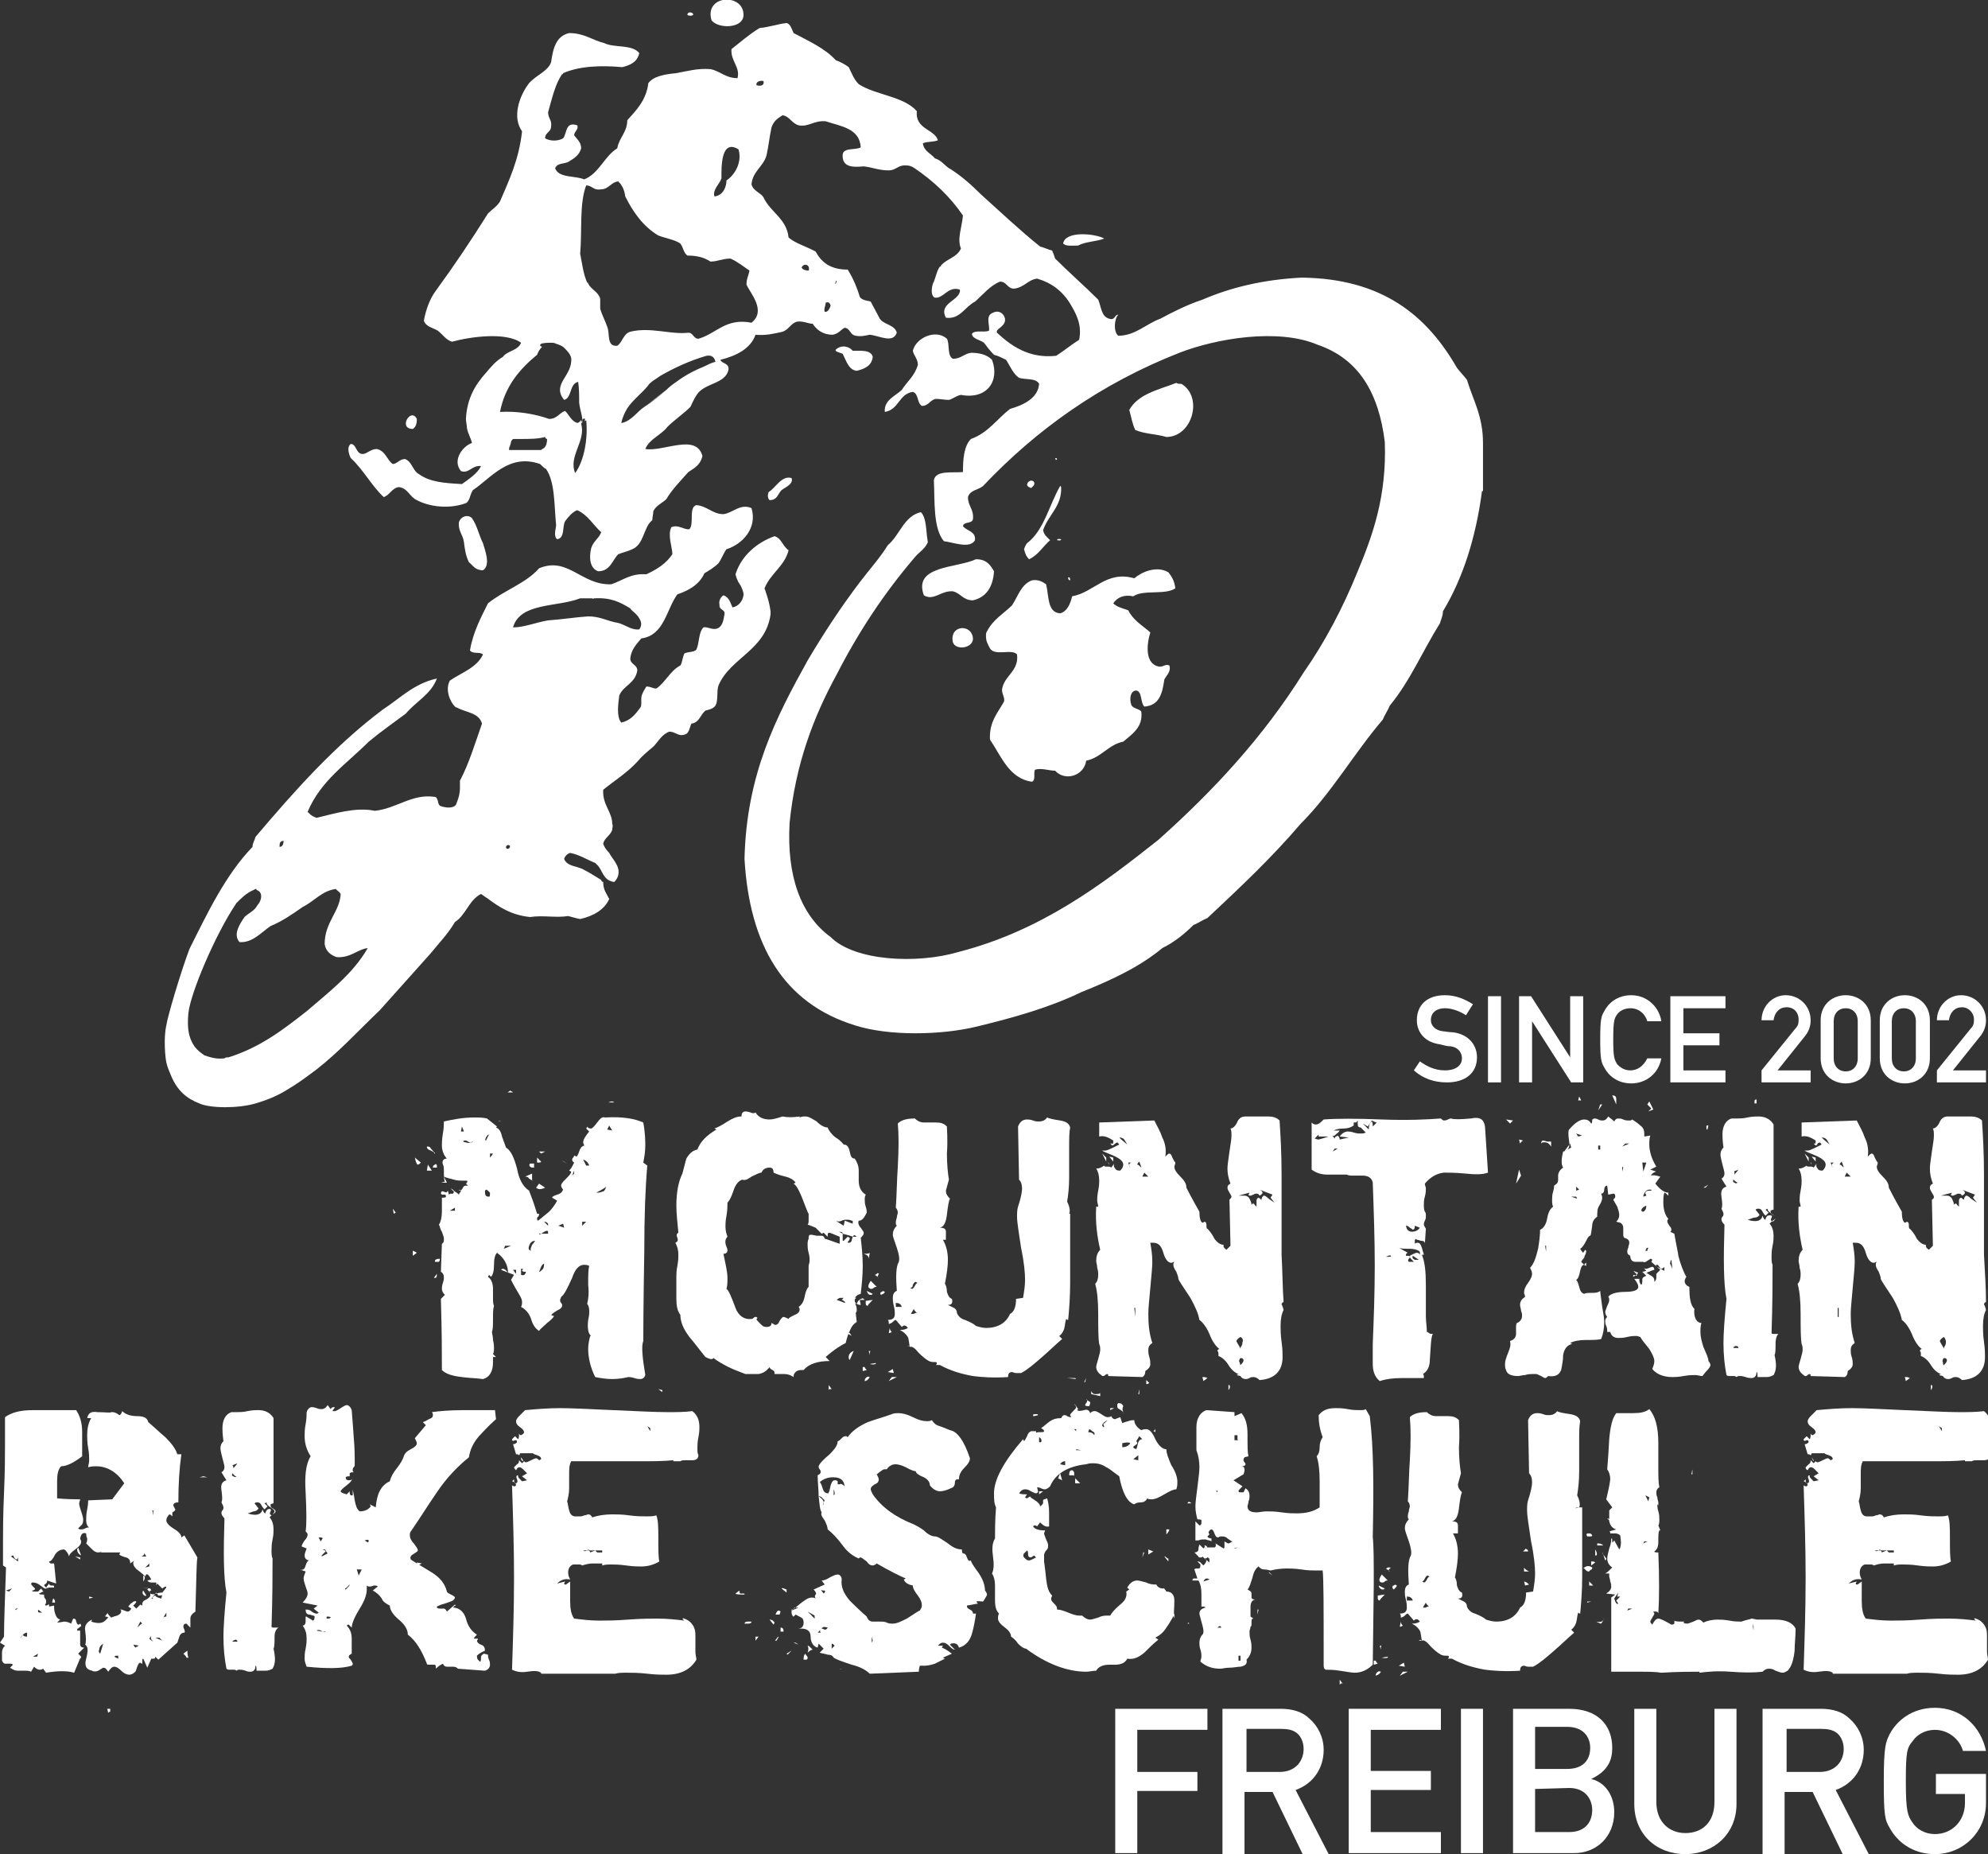 <?xml version="1.0" encoding="UTF-8"?> <!-- Generator: Adobe Illustrator 23.0.3, SVG Export Plug-In . SVG Version: 6.00 Build 0) --> <svg xmlns="http://www.w3.org/2000/svg" xmlns:xlink="http://www.w3.org/1999/xlink" id="Layer_1" x="0px" y="0px" viewBox="0 0 198.4 185" style="enable-background:new 0 0 198.4 185;" xml:space="preserve"><rect x="0" y="0" width="198.4" height="185" fill="#333333" stroke="none"/> <style type="text/css"> .st0{fill:#FFFFFF;} </style> <g> <path class="st0" d="M38.3,49.6c0.6-0.2,0.8-0.9,1.5-1c0.9,0.1,1.1,1,1.8,1.3c1.3,0.7,3.3,0.9,4.9,0.3c0.4-0.2,0.4-0.9,0.7-1.3 c1.8-1.2,3.6-3.7,6.7-2.6c0.2,0.2,0.4,0.4,0.6,0.5c0.9,1.3,0.8,3.6,1,5.6c0,0.3-0.3,1.1,0.1,1.4c0.8-0.1,0.5-1.3,0.8-1.8 c0.3-0.4,0.7-0.9,1.2-1.1c1.1,0.5,1.6,1.5,2.4,2.2c-0.2,0.6-0.8,0.9-1,1.6c-0.2,0.8-0.2,2,0.7,2.3c1.2,0,1.4-1.1,2-1.7 c0.5-0.2,1-0.3,1.4-0.5c1.2-0.5,1.1-2.2,2-2.9c0-0.3,0.1-0.6,0.1-0.9c0.3-0.6,0.9-0.8,1.3-1.2c0.6-1,1.4-1.8,2.2-2.7 c0.6-0.4,1.2-0.7,1.4-1.6c-0.6-2.3-3.9-0.4-5.7-0.7c0.4-1,1.6-1.4,2.2-2.2c0.7-0.7,1.6-1.3,2.3-2c0.2-0.4,0.4-0.9,0.7-1.3 c0.8-1.1,2.8-1,3.1-2.4c0.1-0.7-0.7-0.6-0.8-1c1.6-0.4,3-1.1,3.5-2.5c1,0.1,1.8-0.1,2.7-0.3c0.6-0.2,0.8-0.8,1.4-1 c0.7-0.1,1.1,0.2,1.6,0.2c0.4,0.6,1,1.1,2,1.1c0.6-0.1,0.8-0.5,1.2-0.7c0.6,0.1,0.5,0.7,1.1,0.8c0.5,0.1,0.9,0,1.4-0.1 c1,0.1,2.3,0.9,2.7-0.2c-0.2-0.8-1.3-0.8-1.7-1.4c-0.3-0.6-0.6-1.1-0.9-1.7C86.7,30,86,30,85.8,29.6c-0.3-1-0.7-1.9-1.2-2.7 c-1.7,0-2.6-0.7-3.2-1.8c-0.9-0.5-2-0.8-2.7-1.4c-0.2-1.9-1.8-2.5-2.5-4c-0.3-0.5-1-0.6-1.2-1.3c0.1-1.3,1.2-1.8,1.5-2.9 c0.2-0.9,0.3-1.9,0.5-2.8c0.2-0.6,0.6-0.9,1.1-1.2c0.7,0.1,0.9,0.8,1.6,1c1,0.2,1.5-0.5,2.7-0.4c1.5,0.5,3.4,0.7,3.5,2.6 c-0.5,0.3-1.7,0-1.8,0.7c-0.1,1.3,1,1.3,2.1,1.2c0.9,0.1,1.5,0.4,2.5,0.4c0.7,0,0.9-0.5,1.6-0.5c0.5,0,0.7,0.1,1,0.3 c1.9,1.3,3.5,2.8,4.8,4.7c-0.1,1.2-0.6,2.3-0.2,3.3c-0.4,0.9-1.4,1-2,1.7c0,0.1,0,0.1-0.1,0.1c-0.3,0.4-0.4,1-0.6,1.5 c-0.2,0.3-0.4,1.4,0.1,1.6c0.9,0.1,1.3-1.2,2.5-0.8c0.1,1.1-2.2,1.3-1.4,2.8c1.4,0.2,1.9-1.1,2.9-1.6c0.8-0.7,1.5-1.6,2.5-2 c0.7,0,0.7,0.7,1.4,0.7c1-0.1,1.4-0.9,2.3-1c1.4,0.4,2.5,1.2,3.3,2.5c0.6,1,1.2,2.1,0.9,3.6c-0.8,0.5-1.5,1.1-2.3,1.6 c-2.7,0.3-4.5-1-5.9-2.3c-0.2-0.4,0.9-0.6,0.8-1.4c-0.1-0.5-0.6-0.9-1.2-0.6c-0.8,0.3-0.3,1.2-0.4,1.8c-0.5,0.2-1.4-0.1-1.7,0.3 c0,0.5,0.8,0.6,1.2,0.9c0.3,0.4,0.6,0.8,1,1.2c0.4,0.1,0.8,0.3,1.2,0.5c0.4,0.6,0.7,1.4,1.3,1.8c0.6,0.2,1.7,0,2,0.6 c-0.1,1.4-1.5,2.1-2.9,2.5c-1.3,1-2.2,2.4-3.9,3c-0.7,0.7-0.8,2-0.8,3.3c-1.1,0.1-2.7-0.2-2.9,0.8c0.1,2-0.1,4.8,1,6.1 c0.9,0.1,2.6,0.8,3.1-0.1c0.1-0.9-0.8-0.9-1.2-1.4c0.1-0.5,0.9-0.2,1-0.7c0.1-1-0.5-1.3-0.5-2.2c0.2-0.7,1-0.7,1.5-1.1 c5.3-5.6,11.7-10.2,19.6-13.3c3.6-1.4,9.8-2.5,13.8-0.8c4.1,1.4,6.1,4.8,6.7,9.7c0.2,5.4-1.2,9.3-2.7,12.9 c-1.5,3.7-3.3,7.1-5.4,10.1c-4,6.4-9,11.8-14.5,16.7c-5.8,4.6-11.8,9.1-20,11.2c-4.1,1.2-10.3,0.9-12.7-1.5 c-3-2.2-4.4-6.1-4.1-11.4c0.6-5.9,2.4-10.6,4.7-14.8c2.2-4.3,4.8-8.2,7.8-11.7c0.4-0.5,1-0.8,1.3-1.5c-0.2-1-0.1-2.4-0.7-3 c-1.7,0.4-2.1,2.3-3.3,3.3c-0.8,1.3-1.9,2.5-2.8,3.7c-1.9,2.5-3.6,5.1-5.2,7.8c-3.1,5.6-6.1,11.3-6.3,19.8 c0.5,8.6,3.9,14.4,11,16.6c3.4,1.1,8.7,1,12.3,0.1c3.7-0.9,7.2-1.9,10.3-3.4c3-1.2,5.8-2.5,8.1-4.4c1.2-0.6,2.2-1.4,3.1-2.3 c0.5-0.2,0.9-0.5,1.4-0.7c3.2-3,6.4-6,9.3-9.4c3.1-3.1,5.3-7,8.2-10.4c0.2-0.5,0.5-0.9,0.7-1.4c2-2.4,3.3-5.5,5-8.2 c0.1-0.4,0.3-0.7,0.3-1.2c2-3.3,3.3-7.4,3.9-12c0,0,0,0,0.1,0c0-1.6,0-3.2,0-4.8c0-2.7-1-4.3-1.6-6.3c-0.3-0.4-0.7-0.8-1-1.2 c-3-5.2-7.4-8.9-15.5-9c-3.9,0.2-7.1,1-9.9,2.2c-1.5,0.5-2.9,1.2-4.2,1.9c-1.4,0.5-2.5,1.7-4.2,1.7c-0.5-0.4-0.4-1.7,0-2.1 c-0.4,0-0.3,0.6-0.9,0.4c-0.8-0.2-0.8-1.2-1.1-1.9c-1.4-1.4-2.9-2.7-4.3-4.1c-0.1-0.3-0.2-0.6-0.3-0.8c-0.4-0.1-0.8-0.3-1.2-0.4 c-2-1.6-3.9-3.4-5.9-5.2c-0.9-0.9-1.9-1.8-3-2.5c-0.6-0.3-0.9-0.9-1.6-1.1c-0.4-0.5-1.1-0.7-1.2-1.5c0.4-0.2,1-0.1,1.5-0.3 c-0.3-1.1-2.3-1.1-2.1-2.9c-1.3-1.5-4.1-1.6-5.8-2.7c-0.5-0.5-0.7-1.1-1-1.7c-0.4-0.3-0.8-0.5-1.3-0.7c-1.1-1.2-2.7-1.9-4.2-2.7 c-0.2-0.4-0.3-0.9-0.7-1c-0.9,0.1-1.7,0.4-2.7,0.5c-1,0.6-1.9,1.4-2.8,2.1c-0.1,1.2,0.9,1.8,0.6,2.9c-1.2,0-1.7-0.7-2.7-0.9 c-1.3-0.1-2.3,0.2-3.4,0.4c-1.1,0.1-2.3,0.3-2.8,1C64.5,10,63.5,11,62.6,12c0,1.2-0.8,1.7-1,2.8c-1.3,0.8-1.8,2.5-3.3,3.1 c-0.9-0.4-2.5-0.1-2.9-1.1c0.2-0.6,1-0.4,1.4-0.7c0.5-0.3,1-0.6,1.2-1.3c0-0.6-0.4-0.9-0.7-1.3c0-0.4,0.5-0.6,0.3-1 c-1.2-0.4-1,0.8-1.4,1.3c-0.5,0.3-1.3,0.3-1.8,0c0-0.6,0.6-0.6,0.6-1.2c0.1-0.6-0.3-0.8-0.3-1.4c0.4-1.4,0.7-2.8,1.4-3.8 c0.1,0,0.1,0,0.1-0.1c1.6-0.7,3.7-0.8,5.9-0.6c0.8-0.2,1.5-0.5,1.7-1.4c-0.7-0.9-2.5-0.5-3.5-1c-1.2-0.3-2-1-3.5-1 c-1.3,0.3-1.6,1.5-1.8,2.9c-0.3,0.9-1.5,1.3-2.2,2.1c-1,1.3-1.7,3.4-0.7,4.8c-0.3,2.8-1.3,4.9-2.2,7c-0.3,0.5-0.8,0.8-1.2,1.2 C47,24,45.4,26.4,43.5,29c-0.6,0.8-1,1.9-1.2,3c0.2,0.6,0.9,0.7,1.4,1c0.5,0.4,0.8,0.9,1.4,1.1c1.8-0.5,5.4-1,6.9,0.1 c-0.3,0.8-1.4,0.8-1.8,1.4c-0.7,0.4-1.2,1-1.7,1.6c-1,1.1-1.9,2.5-2,4.6c0,0.3,0.1,0.6,0.1,0.9c0.1,0.6,0.4,1,0.5,1.5 c-0.9,0.3-2,1.7-1.1,2.8c0.8,0.3,1.1-0.6,2-0.5c-0.3,0.7-1.2,1.3-1.9,1.8c-1.8-0.1-3.2-0.2-4.3-1c-0.6-0.3-0.7-1.3-1.4-1.5 c-0.5,0-0.8,0.5-1.2,0.5c-0.6-0.4-0.7-1.3-1.6-1.5c-0.6,0-1,0.5-1.4,0.5c-0.7,0-0.6-1-1.2-1c-0.4,0.3-0.2,1,0,1.4 C36.3,46.9,37.1,48.5,38.3,49.6z M83.4,28c0.2,0,0,0.3,0,0.3C83.2,28.3,83.5,28.2,83.4,28z M82.4,30.2c0.3-0.1,0.4,0,0.5,0.3 c-0.1,0.3-0.3,0.7-0.6,0.6C82.2,30.8,82.4,30.5,82.4,30.2z M80.7,27c-0.3,0-0.6-0.1-0.7-0.3C80.2,26.2,80.9,26.4,80.7,27z M76.2,8.1c0.1,0.5-0.4,0.5-0.7,0.4C75.4,8.1,76,8,76.2,8.1z M54,44.9c-0.2,0-0.4,0-0.6,0c-0.2,0-0.4,0-0.6,0c-0.7,0-1.5,0-2,0 c0-0.1,0-0.3,0.1-0.4c0-0.1,0.1-0.3,0.1-0.4c0-0.1,0.1-0.2,0.2-0.3c0.2,0,0.5,0,0.8,0c0.8,0,1.7,0,2.4-0.2c0,0.1,0.1,0.2,0.2,0.2 c0,0.4-0.1,0.7-0.3,0.9C54.1,44.8,54,44.9,54,44.9z M57.4,47.2c-0.7-1.7,1.1-3.2,0.6-4.9c0-0.2,0.1-0.4,0.2-0.5 c0.1-0.1,0.1,0,0.2,0c-0.1,0.2,0,0.3,0.1,0.1C58.7,43.7,58.3,46,57.4,47.2z M67.5,38.1c-0.3,0.2-0.7,0.5-1,0.8l0,0l0,0 c-0.7,0.6-1.4,1.2-2.2,1.7l0,0l0,0c-0.6,0.4-1,1-1.7,1.4c-0.2,0.1-0.4,0.2-0.6,0.2c0.1-0.4,0.2-0.7,0.4-1.1c0.4-0.8,1.1-1.4,1.7-2 c0.2-0.2,0.5-0.5,0.7-0.8c0.3-0.3,0.7-0.5,1.1-0.8c1.4-0.8,2.9-1.5,4.6-2c0.6-0.1,0.8,0.2,0.9,0.6c-0.4,0.1-0.8,0.3-1.2,0.5 C69.2,37,68.3,37.5,67.5,38.1z M73.7,14.9c0.4,1.3-0.4,2.6-1.2,3.1c0,0.6-0.3,1.5-1.2,1.6c-0.2-0.7,0.5-1.2,0.7-1.8 C72,16.8,71.9,13.8,73.7,14.9z M58.5,18.5c0.6,0,0.7,0.5,1.4,0.4c0.9,0,1-0.7,1.8-0.8c0.4,0.4,0.6,0.8,0.7,1.5 c0.8,1.6,1.8,3,3.3,3.9c0.8,0.3,1.6,0.4,2.2,0.8c0.3,0.4,0.3,0.9,0.7,1.2c1,0,1.7,0.2,2.3,0.6c0.7,0,1.2-0.3,2-0.3 c0.7,0.3,1.3,0.8,1.9,1.2c-0.1,0.5-0.3,0.8-0.3,1.4c0.4,0.9,2,2.6,0.5,3.8c-2.6-0.5-3.5,1.1-5.3,1.6c-0.5,0-0.5-0.6-1-0.6 c-1.8,0.2-3.8-0.6-5.8-0.1c-0.7,0.2-0.8,1.1-1.3,1.4c-1.1,0.1-0.7-1.2-1-1.9c-0.2-0.6-0.5-1.1-0.7-1.8c0-0.3,0-0.7,0-1 c-0.2-0.7-0.9-0.9-1.2-1.5c0-0.1,0-0.1-0.1-0.1c-0.4-0.9-0.5-1.9-0.7-2.9C58.1,23.2,57.8,20.3,58.5,18.5z M54,34.3 c0.3-0.1,0.7-0.1,1-0.1c0.2,0,0.3,0,0.5,0.1c0.3,0.1,0.6,0.2,0.8,0.4c0.3,0.3,0.6,0.6,0.7,1c0.2,1.8-2,2.6-0.7,4.2l0,0 c0.8-0.2,0.5-1.6,1.4-1.8c0.1,0.7,0.1,1.3,0.1,2.1c0.1,0.8,0.4,1.5,0.3,2c-0.1,0-0.1,0-0.1-0.1s0-0.2,0-0.2s-0.2,0.3-0.4,0.3 C57,42,56.8,41.4,56.4,41l0,0c-0.6,0.2-0.8,0.8-1.6,0.8c-1.4-0.5-3.2-0.8-4.9-0.7c0.5-2.6,2-4.3,3.7-5.7c0.1-0.3,0.3-0.6,0.5-0.8 C53.8,34.5,53.9,34.4,54,34.3z"></path> <path class="st0" d="M74.2,1.4C74.1-0.7,70.3-0.5,71,2C71.6,2.9,74.3,2.9,74.2,1.4z"></path> <path class="st0" d="M69.2,1.4c-0.1,0-0.1-0.1-0.1-0.1c-0.2-0.1-0.5-0.1-0.5,0.2C68.8,1.6,69.2,1.6,69.2,1.4z"></path> <path class="st0" d="M106.1,24.3c0.3,0.3,0.9,0.2,1.5,0.2c0.7-0.4,1.9-0.4,2.6-0.7C109.3,23.3,106.3,23,106.1,24.3z"></path> <path class="st0" d="M88.3,41.1c1.4-0.2,1.4-1.8,2.8-2c0.6,0.2,0.4,1.1,0.9,1.4c0.7,0,0.8-0.6,1.4-0.7c0.5,0,0.8,0.1,1.3,0.1 c0.4-0.1,0.7-0.4,1.2-0.5c2.6,0.5,3.9-1.4,3.1-3.5c-0.5-0.5-1.2-0.7-2.1-0.7c-0.7,0.1-1,0.6-1.8,0.6c-0.6-0.3-0.3-1.5-0.6-2 c-1.1-1-3.1-0.1-3.4,1.2c0.1,0.5,0.5,0.8,0.5,1.4c-0.3,1.1-1.1,1.7-1.6,2.5C89.4,39.5,88.2,39.9,88.3,41.1z"></path> <path class="st0" d="M85.5,37c0.8-0.2,1.5-0.5,1.6-1.4c-0.2-0.7-1.1-0.6-2-0.6c-0.4-0.5-1.2-0.6-1.7-0.1c-0.1,0.2,0.5,0.3,0.7,0.4 C84.5,36.1,84.7,36.9,85.5,37z"></path> <path class="st0" d="M116.4,43.6c2.6,0,3.7-4,1.5-5.3c-0.2,0-0.4,0-0.5-0.1c-1.8,0.7-3.8,1.1-4.7,2.7c0.2,0.7,0.3,1.4,0.6,2 C114.2,43.3,115.4,43.3,116.4,43.6z"></path> <path class="st0" d="M41.2,42.8c0.3-0.2,0.4-0.5,0.4-1C41,40.6,39.7,42.8,41.2,42.8z"></path> <path class="st0" d="M105.4,45.9C105.7,45.7,105.1,45.6,105.4,45.9L105.4,45.9z"></path> <path class="st0" d="M76.7,49.1c-0.1,0.3-0.1,0.6,0.1,0.8c0.8,0,0.8-0.6,1.2-1c0.4-0.3,1.2-0.6,1-1.2C78,47.4,77.4,48.7,76.7,49.1z "></path> <path class="st0" d="M103.2,48.1c-0.2-0.3-0.7-0.1-0.7,0.3c0.1,0.2,0.2,0.2,0.4,0.3C103.1,48.5,103.3,48.4,103.2,48.1z"></path> <path class="st0" d="M102.2,54.8c0.1,0.4,0.2,0.7,0.5,1c0.9-0.4,1.4-1.3,2.1-1.9c-0.3-0.3-0.6-0.5-0.7-1c0.5-1.5,1.9-2.4,1.8-4.3 c0-0.1-0.1-0.1-0.1-0.1c-1.1,1.9-1.6,4.4-3.3,5.7C102.4,54.3,102.3,54.5,102.2,54.8z"></path> <path class="st0" d="M45.8,52.1c-0.1,0.9,0.4,1.2,0.5,2s0.2,1.4,0.5,2c0.4,0.3,0.6,0.8,1.4,0.8c0.8-0.5,0.2-2,0-2.7 c-0.4-0.8-0.6-1.8-1.1-2.5C46.7,51.3,46,51.5,45.8,52.1z"></path> <path class="st0" d="M105.5,53.9c0.1,0,0.4,0.1,0.4-0.1C105.8,53.8,105.5,53.7,105.5,53.9z"></path> <path class="st0" d="M97.4,55.8c-1.9,0.9-6.3,0.6-5.2,3.6c1,0.6,1.7-0.5,2.9-0.4c0.8,0.2,1,0.9,2,0.9c1.3-0.3,2-1.3,2.1-2.9 C98.8,56.3,98.4,55.8,97.4,55.8z"></path> <path class="st0" d="M106.6,57.6c0,0.1,0,0.3,0.2,0.3C106.8,57.7,106.8,57.6,106.6,57.6z"></path> <path class="st0" d="M95.1,64.1c0.3,0.8,1.9,0.6,2-0.3C97.1,62.2,94.7,62.3,95.1,64.1z"></path> <path class="st0" d="M98.5,63c-0.1,0.1-0.1,0.3-0.1,0.5c0,0.5,0.2,0.8,0.4,1.2c0.5,0.8,2.2,0,2.7,0.6c0.2,1.7-1.3,2.1-1.5,3.5 c0,0.5,0.3,0.8,0.2,1.2c-0.6,1.1-1.5,2-1.4,3.8c1.1,1.6,1.9,3.9,4.2,4.2c0.4-0.2,0.1-0.9,0.3-1.2c0.6-0.2,1.4,0.1,2,0.1 c1,1.1,2.9,0.5,3.1-1c1.5-0.3,2.2-1.6,3.7-1.9c0.8-0.7,2-1.4,1.8-3c-0.2-0.3-0.9-0.3-1-0.7c-0.2-0.5-0.1-1.4,0.5-1.4 c0.6,0.1,0.4,1.2,0.8,1.6c1.5-0.1,1.8-1.3,2-2.7c0.2-0.4,0.7-0.8,0.5-1.4c-0.4-0.2-0.6,0.2-1.1,0.1c-1.3-0.3-1.2-2.1-0.8-3.4 c-0.8-0.7-1.7-1.2-2.2-2.2c-0.5-0.2-1.1-0.3-1.5-0.7c0.4-0.6,1.1-0.9,2-0.7c1-0.7,3.2-0.1,4.2-0.8c-0.1-0.7-0.3-1.1-0.7-1.6 c-1.2-0.7-2.7,0-3.4,0.6c-2.8-0.8-4,1.4-6.2,1.8c-0.2,0.8-0.5,1.5-1.2,1.7c-1.3-0.1-1.1-1.7-1.4-2.9c-0.3-0.2-0.7-0.5-1.4-0.4 c-1.1,0.4-1.4,1.6-2,2.5C100.2,61.2,99.1,61.8,98.5,63z"></path> <path class="st0" d="M19.9,110.1C19.9,110.1,18.9,109.7,19.9,110.1c1.1,0.5,3.9,0.5,5.6,0s2.6-1,3.7-1.7c0.8-0.5,1.6-1.1,2.4-1.7 c2.3-1.8,4.2-3.9,6.3-5.9c1.7-1.9,3.4-3.8,5.1-5.7c0.8-1,1.7-1.9,2.4-3.1c1.1-0.7,1.4-2.2,2.6-2.8c0.2,0.1,0.4,0.3,0.6,0.4 c1.2,0.9,2.4,1.7,4.3,1.9c1.3-0.2,2.6,0.1,3.8-0.1c0.4,0.1,0.7,0.2,1.2,0.3c1.3-0.3,2.4-0.9,2.9-2c-0.3-0.6-0.6-0.9-0.6-1.7 c-0.1,0-0.2-0.1-0.2-0.2c-0.5-0.3-1.1-0.7-1.7-1c-0.6-0.4-1.7-0.3-2-1.1c0.1-0.3,0.3-0.5,0.6-0.6c1,0.2,1.7,0.7,2.5,1 c0.1,0.1,0.2,0.2,0.3,0.3c0.4,0.5,0.5,1.2,1.2,1.5c0.1,0,0.2,0.1,0.4,0.1c0.6-0.6,0.5-1.3,0.2-1.8c-0.2-0.4-0.5-0.7-0.7-1.1 c-0.3-0.3-0.5-0.6-0.6-0.9c0.1-0.6,0.7-0.8,0.9-1.4c0-0.2,0.1-0.4,0-0.6c0-1.2-1-1.9-0.9-3.4c1.1-0.9,2.4-1.7,3.4-2.8 c0.5-0.6,1-1,1.6-1.5c0.5-0.5,0.8-1.2,1.6-1.5c0.6,0,0.9,0.5,1.5,0.3c0.5-0.1,0.5-0.7,0.7-1.1c0.8-0.1,0.9-0.9,1.4-1.3 c0.4-0.1,0.8-0.2,1-0.5c0.3-0.5,0.1-1.4,0.3-2c1.2-2.8,4.7-3.5,5.2-7.1l0,0c0-0.1,0-0.2,0-0.3c-0.1-0.8-0.3-1.4-0.5-2 c0-0.1-0.1-0.2-0.1-0.3c0.6-1.5,2-2.2,2.4-3.8l0,0c-0.6-0.4-0.7-1.2-1.4-1.4c-1.7,0.6-3.3,1.9-3.9,3.8l0,0c0.1,0.4,0.2,0.6,0.3,0.8 l0,0l0,0c0.1,0.1,0.1,0.2,0.2,0.3c0.1,0.2,0.2,0.4,0.3,0.8c0,0.1,0,0.1,0,0.2c-0.1,0.6-0.5,1.1-1.1,1.2c-0.2-0.4-0.3-1-0.9-1.2 c-0.2,0.1-0.5,0.5-0.4,0.9c0,0,0,0,0,0.1c0,0.5,0.6,0.4,0.5,0.9c-0.1,0.6-0.2,1.2-0.7,1.4s-1-0.2-1.4-0.1c-0.5,0.5-0.4,1.6-0.7,2.2 c-0.2,0.3-0.8,0.2-1.2,0.4c-0.2,0.4-0.2,0.9-0.4,1.2c-1,0.5-1.5,1.7-2.4,2.3c-0.4,0-0.5-0.2-1-0.2c-0.5,0.8-0.5,1-0.5,1.3 c0,0.1,0,0.3,0,0.4s0,0.3-0.1,0.4c-0.5,0.7-1,1.3-1.9,1.5c-0.5-0.6-0.3-1.9-0.2-2.7c0.4-1,1.6-1.2,1.8-2.5l0,0 c0-0.6-0.7-0.6-0.7-1.2c0.1-0.9,0.6-1.4,1.1-2c2.3-0.3,2.5-2.9,3.6-4.4c1.2-0.4,2.2-1,2.7-2.1c0.5-0.3,1-0.6,1.4-1 c0.3-0.4,0.5-1,0.8-1.4c1.6-0.5,3.1-2.1,2.5-4.1l0,0c-1.1-0.5-1.9,0.5-2.8,0.6c-1.1,0-1.6-0.8-2.7-0.9c-0.8,0.2-0.2,1.9-0.7,2.4 c-0.5,0.1-1.1-0.5-1.8-0.2c-0.4,0.8,0.1,2,0.1,2.7c-0.6,0.9-1.5,1.5-2.6,2c-1.6-0.1-2.3,0.6-3.5,1c-3,0.1-4.3-2.8-7.2-1.6 c-1.3,1.5-3.5,2.2-5.1,3.5c-0.7,1.4-1.5,2.9-1.8,4.7l0,0c0.3,0.4,1,0.1,1.3,0.4c-0.6,1.3-2.1,1.8-3.3,2.6c-0.5,0.9,0,2.1,0.5,2.6 c0.1,0.1,0.2,0.1,0.2,0.1c0.9,0.5,2.2,0.5,2.5,1.6c-0.7,2-1.3,4-2.2,5.7l0,0c0,0.3,0,0.5,0,0.7c0,0.7-0.2,1.2-0.4,1.7 c-0.3,0.4-1.1,0.3-1.6,0.1c-0.1-0.1-0.2-0.3-0.2-0.5c-0.1-0.2-0.1-0.4-0.4-0.4c-2.2-0.3-3.8,1.2-5.9,1.4c-1.9-0.4-4.1,0.3-5.8,0.7 c-0.3-0.1-0.5-0.2-0.7-0.4c-0.1-0.1-0.1-0.1-0.2-0.2c1.3-3.1,3.9-4.8,6.1-7c1.2-1,2.5-1.9,3.7-2.8c1-1.2,2.5-1.9,3.1-3.5l0,0 c-2.3,0.5-3.7,2-5.4,3.1c-4.8,3.6-8.8,8.1-12.7,12.7c-0.1,0.4-0.3,0.6-0.3,1c-2.7,2.8-4.5,6.6-6.3,10.2c-0.9,2.4-2.2,6.8-2.3,7.6 c-0.1,0.8,0,0,0,0c-0.3,1.3-0.1,3.3,0,3.7c0.1,0.5,0.3,0.9,0.5,1.4C17.7,108.8,18.6,109.6,19.9,110.1z M59.3,59.7 c1.7-0.1,2.6,0.4,3.6,1c0.1,0.2,0.3,0.3,0.5,0.5c0.1,0.1,0.3,0.3,0.4,0.5c0.2,0.3,0.3,0.7,0,1.1c-0.9,0.1-1.5-0.6-2.4-0.7 c-0.9-0.2-1.6-0.6-2.7-0.6c-1.4,0.1-2.6,0.3-4,0.4c-1.2,0.2-2.4,0.7-3.5,0.7c0.7-2.5,4.4-2,6.7-2.9c0.4,0,0.8,0,1.2,0 C59.2,59.8,59.2,59.7,59.3,59.7z M50.9,84.4c0,0.2-0.1,0.3-0.3,0.3c-0.1-0.1-0.1-0.1-0.1-0.2C50.5,84.4,50.7,84.2,50.9,84.4z M33.5,88.7c0.2,0.2,0.4,0.3,0.5,0.5c-0.1,1.8-1.6,2.8-1.6,5c0.1,0.7,0.6,1.1,1.2,1.3c1.4,0.1,2.1-0.8,3.1-0.9 c-1.5,2.6-3.9,4.4-6.1,6.3c-2.3,1.8-4.6,3.6-7.8,4.6c-0.2,0-0.3,0-0.4,0.1c-0.8,0.1-1.4-0.1-2-0.3c-0.4-0.3-0.6-0.4-1-0.9 c-0.3-0.5-0.8-1.2-0.6-3.3c0.2-2,2.7-7.9,4.8-11c0.5-0.5,1-1,1.7-1.3c0.1,0,0.1-0.1,0.2-0.1s0.1,0,0.1,0.1c0.7,0.2,0.5,1.1,0.1,1.5 c-0.3,0.6-0.9,0.8-1.3,1.2c-0.4,0.6-1.2,1.7-0.5,2.5c1.3,0.1,2.2-1,3.1-1.6c1.2-0.5,2.2-1.2,3.2-1.9C31.4,89.9,32.1,88.9,33.5,88.7 z M27.9,84.5c0-0.3,0-0.6,0.4-0.6C28.3,84.2,28.2,84.5,27.9,84.5z"></path> <path class="st0" d="M66.5,38.9l-2.2,1.7C65.1,40,65.8,39.5,66.5,38.9z"></path> <g> <path class="st0" d="M141.7,105.9c0.7,0.5,1.5,0.9,2.5,0.9c1.1,0,1.7-0.5,1.7-1.2c0-0.6-0.4-1.1-1.1-1.2c-0.4,0-0.7-0.1-1.1-0.2 c-1.5-0.2-2.3-1.2-2.3-2.4c0-1.5,1-2.5,2.8-2.5c1.1,0,2,0.4,2.8,0.9l-0.7,1.1c-0.6-0.4-1.4-0.7-2.1-0.7c-0.8,0-1.4,0.4-1.4,1.2 c0,0.5,0.4,1,1.2,1.1c0.2,0,0.6,0.1,1,0.1c1.6,0.2,2.4,1.3,2.4,2.5c0,1.6-1.2,2.5-3,2.5c-1.3,0-2.4-0.4-3.3-1.2L141.7,105.9z"></path> <path class="st0" d="M148.5,99.4h1.3v8.6h-1.3V99.4z"></path> <path class="st0" d="M151.6,99.4h1.2l3.9,6.1l0,0v-6.1h1.3v8.6h-1.2l-3.9-6.1l0,0v6.1h-1.3V99.4z"></path> <path class="st0" d="M165.8,105.6c-0.3,1.6-1.6,2.5-3,2.5s-2.3-0.8-2.7-1.6c-0.3-0.5-0.4-0.8-0.4-2.8s0.1-2.3,0.4-2.8 c0.4-0.8,1.3-1.6,2.7-1.6c1.6,0,2.8,1.2,3,2.6h-1.4c-0.2-0.7-0.8-1.3-1.7-1.3c-0.6,0-1.1,0.3-1.3,0.6c-0.3,0.4-0.4,0.7-0.4,2.5 s0.1,2,0.4,2.5c0.3,0.3,0.7,0.6,1.3,0.6c0.7,0,1.3-0.4,1.7-1.2C164.4,105.6,165.8,105.6,165.8,105.6z"></path> <path class="st0" d="M166.7,99.4h5.5v1.2H168v2.5h3.6v1.2H168v2.5h4.2v1.2h-5.5V99.4z"></path> <path class="st0" d="M175.8,106.8l3.4-4.2c0.3-0.3,0.3-0.6,0.3-0.9c0-0.6-0.4-1.2-1.2-1.2c-0.7,0-1.2,0.5-1.3,1.3h-1.2 c0-1.4,1.1-2.5,2.4-2.5c1.4,0,2.5,1.1,2.5,2.5c0,0.6-0.2,1.1-0.5,1.5l-2.8,3.5h3.3v1.2h-4.9V106.8z"></path> <path class="st0" d="M181.7,101.8c0-1.6,1.2-2.5,2.5-2.5s2.5,0.9,2.5,2.5v3.8c0,1.6-1.2,2.5-2.5,2.5s-2.5-0.9-2.5-2.5V101.8z M185.4,101.9c0-0.8-0.5-1.3-1.2-1.3s-1.2,0.5-1.2,1.3v3.7c0,0.8,0.5,1.3,1.2,1.3s1.2-0.5,1.2-1.3V101.9z"></path> <path class="st0" d="M187.6,101.8c0-1.6,1.2-2.5,2.5-2.5s2.5,0.9,2.5,2.5v3.8c0,1.6-1.2,2.5-2.5,2.5s-2.5-0.9-2.5-2.5V101.8z M191.2,101.9c0-0.8-0.5-1.3-1.2-1.3s-1.2,0.5-1.2,1.3v3.7c0,0.8,0.5,1.3,1.2,1.3s1.2-0.5,1.2-1.3V101.9z"></path> <path class="st0" d="M193.3,106.8l3.4-4.2c0.3-0.3,0.3-0.6,0.3-0.9c0-0.6-0.5-1.2-1.2-1.2s-1.2,0.5-1.3,1.3h-1.2 c0-1.4,1.1-2.5,2.4-2.5c1.4,0,2.5,1.1,2.5,2.5c0,0.6-0.2,1.1-0.5,1.5l-2.8,3.5h3.3v1.2h-4.9V106.8z"></path> <path class="st0" d="M39.3,121.1l-0.1-0.5l0.3,0.4L39.3,121.1z M41.2,124.8c0.1,0,0.2,0.1,0.4,0.2l-0.4,0.3V124.8z M42,116 c-0.1,0.1-0.2,0.2-0.3,0.2s-0.1-0.1-0.2-0.3l-0.1-0.4L42,116z M42.6,116.8l0.1-0.6l0.4,0.6H42.6z M43.4,115.2 c0-0.2-0.2-0.3-0.4-0.4c-0.3-0.1-0.4-0.2-0.4-0.4c0.2,0,0.3,0,0.4,0.2c0.2,0.2,0.3,0.4,0.4,0.4V115.2z M43.6,116.5h-0.4 c0-0.1,0-0.2,0.2-0.3c0.1-0.1,0.2,0,0.2,0.1V116.5z M43.3,127.5l0.3-0.4c0,0.2,0,0.3-0.1,0.4H43.3z M43.4,125.9 c0-0.2,0.1-0.3,0.5-0.3c0,0.1,0,0.2-0.1,0.3H43.4z M64.2,133.8c-0.2,0.5-0.1,1.6,0.2,3.4c-0.1,0.3-0.3,0.4-0.5,0.4 c-0.1,0-0.3,0-0.6-0.1s-0.5-0.1-0.6-0.1c-0.4,0.1-1,0.2-1.6,0.2s-1.2-0.1-1.7-0.2c-0.5-1-0.7-2-0.7-2.8c0-0.5,0.1-0.9,0.2-1.3H59 c-0.3-0.2-0.4-0.8-0.3-1.6c0.2-0.8,0.1-1.4-0.1-1.6c0.1-0.4,0.2-1,0.1-1.9c0-0.9,0-1.5,0.1-1.9c-0.2-0.1-0.4-0.1-0.5-0.1 c-0.5,0-0.9,0.4-1.2,1.3c-0.5,1.1-0.8,1.7-1.1,1.9c0,0.1-0.1,0.2-0.1,0.3s0,0.2,0.1,0.3s0.1,0.2,0.1,0.3s-0.1,0.2-0.2,0.3 c-0.4,0.2-0.7,0.4-0.9,0.6c0.2,0.1,0.2,0.1,0.3,0.1c-0.1,0.2-0.3,0.4-0.7,0.7c-0.4,0.4-0.7,0.6-0.8,0.8c-0.3-0.2-0.6-0.5-0.8-1.2 c-0.2-0.6-0.6-1-1-1.2c0.1-0.2,0.1-0.3,0.1-0.5c0-0.3-0.2-0.6-0.5-1.1s-0.5-0.9-0.6-1.1l0.3-0.5l-1.3-0.5c0.1-0.1,0.1-0.1,0.2-0.1 c0.1,0,0.3,0.1,0.5,0.4c0-0.8-0.4-1.5-1.1-2c-0.2,0.2-0.3,0.6-0.3,1.2s-0.1,1-0.3,1.2l-0.2-0.2l-0.1,0.2c0.3,0.2,0.5,0.6,0.5,1.2 c0,0.1,0,0.2,0,0.5c0,0.2,0,0.3,0,0.4c0,0.3,0,0.6,0.1,0.8c-0.1,0.3-0.1,0.7-0.1,1.3s0,1-0.1,1.3c0,0.2,0.1,0.4,0.1,0.8 c0.1,0.4,0.1,0.6,0.1,0.8s0,0.4-0.1,0.6l0.3,0.3h-0.3c0,0.1,0,0.3,0,0.5c0,0.9-0.3,1.5-1,1.7c-0.7-0.1-1.4-0.1-2.1-0.2 c-0.9-0.1-1.6-0.3-2-0.7c0-1.5,0-3.8-0.1-7.1l0.4-0.4c-0.2-0.2-0.3-0.4-0.3-0.6c0-0.1,0-0.3,0.1-0.6s0.1-0.4,0.1-0.5 c0-0.3-0.1-0.5-0.3-0.6l0.1-2.8c0.2-0.1,0.2-0.3,0.2-0.5s-0.1-0.4-0.2-0.7c-0.2-0.3-0.2-0.6-0.3-0.7c0.2-0.3,0.3-0.8,0.3-1.3 c0-0.9,0-1.3,0-1.4c0.2,0,0.4,0,0.4-0.1s0-0.2-0.1-0.2h-0.2c-0.1,0-0.1,0-0.2-0.1c0-0.2,0.1-0.3,0.3-0.2c0.2,0.1,0.3,0.1,0.4-0.1 l0.1,0.4c0.1-0.1,0.1-0.1,0.2-0.1h0.1c0.1,0,0.1,0,0.1,0s0.1-0.1,0.1-0.2l-0.3-0.3c0.1,0,0.2,0.1,0.4,0.3c0.2,0.1,0.3,0.2,0.4,0.3 c0,0,0-0.1,0.1-0.2s0.1-0.2,0.1-0.2h-0.1c0.1,0,0.2-0.1,0.3-0.3c0.1-0.2,0.2-0.2,0.4-0.2c0.1,0,0.1,0,0.2,0.1l-0.3-0.3 c0.1-0.1,0.2-0.2,0.1-0.3c-0.2,0-0.3,0-0.5,0s-0.5,0-0.8-0.1c-0.4-0.1-0.8-0.2-1-0.3l0.3,0.6H44l0.4-0.1c-0.1-0.2-0.1-0.6-0.1-0.9 c0-0.4,0-0.7-0.1-0.8c-0.1-0.3,0-0.6,0.4-0.6c-0.3-0.3-0.5-0.8-0.5-1.3c0-0.2,0-0.6,0.1-1.2c0.1-0.5,0.1-1,0.1-1.2 c0.9-0.2,1.9-0.4,3-0.4c0.5,0,0.9,0,1.3,0.1l1,0.8l-0.1,0.1c0.3,0.1,0.5,0.4,0.6,0.9l0.4,1.1c0.5,0.3,0.8,1,1.1,2.1 c0.2,1.1,0.6,1.8,1.2,2.2c0.2,0.5,0.5,1.3,0.8,2.3c0.2,0,0.2,0,0.2,0.1c0,0,0,0.1-0.1,0.2s-0.1,0.1-0.1,0.2s0,0.1,0.1,0.2 c0.6-0.5,1-0.8,1.1-0.9c0.3-0.3,0.6-0.7,0.8-1.1l-0.5-0.3c0-0.1,0.2-0.2,0.5-0.3c0.4-0.1,0.5-0.3,0.6-0.5 c-0.1-0.1-0.2-0.3-0.2-0.4c0-0.2,0.2-0.4,0.5-0.7c0.3-0.3,0.5-0.5,0.5-0.7l-0.2-0.1c0.2-0.2,0.3-0.4,0.5-0.8 c-0.1-0.1-0.2-0.1-0.2-0.3c0,0,0-0.1,0.1-0.2s0.1-0.2,0.1-0.2c0.1,0,0.2,0.1,0.2,0.1c0.1,0,0.2-0.2,0.3-0.5s0.2-0.5,0.5-0.6 c0-0.1-0.1-0.2-0.1-0.3c0-0.3,0.2-0.6,0.6-1.1l-0.3-0.3c0.1-0.1,0.1-0.2,0.1-0.2c0.1,0.2,0.3,0.2,0.4,0.2c0.1,0,0.3-0.2,0.6-0.6 s0.5-0.6,0.8-0.5c1.7-0.1,2.9,0.1,3.8,0.5c0.2,1.1,0.2,1.9,0.2,2.3c0,0.6-0.1,1.2-0.2,1.7l0.4,0.3c-0.2,2.3-0.3,5.1-0.3,8.6 C64.2,130.5,64.2,133.5,64.2,133.8z M45.4,120.8v-0.3l-0.5,0.3H45.4z M46,118.8c-0.1,0-0.2,0-0.2-0.1L46,118.8z M46.1,112.4 l-0.1,0.5h0.3L46.1,112.4z M47,114c0,0,0.1,0,0.2-0.1C47.1,113.9,47,114,47,114c-0.1,0-0.2,0-0.3-0.1s-0.2-0.1-0.3-0.1 s-0.1,0-0.2,0.1C46.5,114,46.8,114.1,47,114z M48.8,119.4c0.1,0,0.1-0.1,0.1-0.4c-0.2-0.2-0.3-0.3-0.4-0.3 c-0.1,0.1-0.1,0.1-0.1,0.2C48.4,119.3,48.5,119.4,48.8,119.4z M48.8,113.2c-0.1,0-0.2,0.1-0.3,0.3c-0.1,0.2-0.1,0.3,0,0.3 L48.8,113.2z M48.9,115.5c0.2-0.2,0.3-0.4,0.3-0.4h-0.3V115.5z M49.7,111.9c-0.1,0-0.1,0-0.2,0H49.7z M49.7,111.9l0.3-0.1 C50,111.8,49.9,111.9,49.7,111.9z M50.3,124.6l0.7-0.3h-0.6L50.3,124.6z M50.6,109c-0.1,0-0.1,0-0.2,0H50.6z M50.6,109 c0,0,0.1,0,0.2-0.1c0.1-0.1,0.2-0.1,0.2,0c0.1,0,0.1,0,0.2,0.1H50.6z M51.5,127.1v-0.4h-0.3L51.5,127.1z M52,127.2 c0.3,0.1,0.4,0,0.5-0.3c-0.2,0-0.3,0-0.4-0.1l0.1-0.2H52V127.2z M53.2,117.8c-0.1,0-0.2-0.1-0.4-0.2c-0.1-0.2-0.3-0.2-0.4-0.2 l0.7-0.3v0.7H53.2z M53,124.8C52.9,124.7,52.9,124.7,53,124.8c-0.1-0.2,0-0.3,0.1-0.6c0.2-0.2,0.3-0.4,0.3-0.4 c-0.2,0-0.4,0.1-0.5,0.3c-0.1,0.2-0.2,0.4-0.1,0.6L53,124.8C52.9,124.7,52.9,124.8,53,124.8z M53.2,116.5c-0.1,0-0.2,0-0.3-0.1 s-0.1-0.2,0-0.3h0.4v0.4H53.2z M54.4,118.5c-0.4,0.2-0.7,0.2-0.9,0l0.3-0.4L54.4,118.5z M54,115.9c0,0.1-0.2,0.1-0.4,0.1v-0.5 L54,115.9z M54,123.1h0.7c0-0.2,0-0.3-0.1-0.3C54.5,122.8,54.3,122.9,54,123.1h-0.2C53.8,123.2,53.9,123.2,54,123.1z M53.8,126.9 c0.1,0,0.2-0.1,0.4-0.3c0.1-0.2,0.1-0.4,0.1-0.5c-0.1,0-0.2,0.1-0.3,0.3C53.9,126.7,53.8,126.9,53.8,126.9z M54.4,114.9l-0.4,0.2 l-0.2-0.2H54.4z M54.7,113.1L54.7,113.1l-0.4-0.4L54.7,113.1z M54.7,122.3v-0.2c-0.1-0.1-0.2-0.2-0.4-0.2L54.7,122.3z M55.7,117.7 L55.7,117.7l-0.4-0.5L55.7,117.7z M55.7,122.3c0.1,0,0.3,0.1,0.6,0.2l-0.1-0.4L55.7,122.3z M56.6,116.1L56.6,116.1l-0.5-0.3 C56.2,115.9,56.4,116,56.6,116.1z M56.7,120.7L56.7,120.7l-0.4,0.4L56.7,120.7z M57.3,117.1v-0.3l-0.2,0.5L57.3,117.1z M58.5,116.3h0.3c-0.1-0.3-0.3-0.5-0.6-0.6L58.5,116.3L58.5,116.3z M58.1,122.3l0.4-0.4h-0.4V122.3z M59.5,119 c0.2,0,0.4,0,0.6-0.1c0.2,0,0.3-0.2,0.4-0.5C60.4,118.5,60.1,118.7,59.5,119z M60.6,112.7l0.5,0.1c-0.2-0.3-0.3-0.5-0.3-0.5 L60.6,112.7z M60.7,110l0.3-0.1c0.1,0,0.2,0,0.3,0.1H60.7z"></path> <path class="st0" d="M66.1,138.9l-0.4-0.3l0.4,0.1V138.9z M85.7,121.8c-0.1,0.2,0,0.5,0.2,0.7c0.2,0.3,0.3,0.4,0.3,0.5 c0,0.2-0.1,0.3-0.3,0.5c0.1,0.9,0.2,1.8,0.2,2.8s-0.1,1.9-0.2,2.8c-0.4,0.1-0.6,0.3-0.6,0.6c0,0.1,0,0.2,0.1,0.5 c0.1,0.2,0.1,0.4,0.1,0.5s0,0.2-0.1,0.3l0.1,0.9c-0.3,0.2-0.5,0.4-0.7,0.9c-0.2,0.4-0.3,0.8-0.4,1.2c-0.4,0.2-1.1,0.6-2,1.4 l0.4,0.4c-1.2,0-2.1,0.3-2.6,0.9c-0.1,0-0.2,0-0.3,0c-0.2,0-0.4,0.1-0.5,0.2c-0.2,0.2-0.2,0.3-0.2,0.5c-0.3-0.2-0.6-0.3-0.9-0.3 c-0.6,0-1,0-1,0c0-0.2,0-0.3-0.2-0.4c-0.2-0.1-0.3-0.2-0.3-0.3c-0.3,0.4-0.6,0.6-1.1,0.7c-0.1,0-0.5,0-1.3,0 c-0.5-0.2-1.1-0.4-1.7-0.7s-1.1-0.6-1.5-0.9c-0.1,0.2-0.4,0.1-0.8-0.1c-0.5-0.6-1-1.3-1.6-2c-0.6-0.8-0.9-1.5-0.9-2.2 c-0.3-0.4-0.4-0.9-0.4-1.6c0-1,0-1.6,0-1.7c0-0.2,0-0.3,0-0.5s0-0.6,0.1-1.1s0.1-0.9,0.1-1.1c0-0.5-0.1-0.8-0.3-1.2 c0.2-0.1,0.3-0.2,0.2-0.5c-0.1-0.2-0.1-0.4,0.1-0.5c-0.1-1.1-0.2-1.9-0.2-2.7c0-1.3,0.2-2.4,0.6-3.2c0.2-0.7,0.3-1.2,0.4-1.5 c0.3-0.5,0.6-0.8,1.1-0.9c0.3-0.8,0.9-1.4,1.9-2l-0.2-0.1c0.3-0.1,0.7-0.3,1.3-0.7c0.5-0.3,0.9-0.5,1.4-0.5c0-0.3,0.1-0.5,0.4-0.5 c0.1,0,0.2,0,0.5,0.1c0.2,0.1,0.4,0.1,0.5,0c0.3,0.5,0.8,0.7,1.4,0.7c0.3,0,0.7-0.1,1.3-0.3c0.5,0.1,1,0.1,1.7,0v0.1 c0.2-0.1,0.4-0.1,0.6-0.1c0.3,0,0.6,0.2,1.1,0.5c0.4,0.4,0.8,0.6,1.1,0.6c0.1,0.3,0.4,0.7,0.8,1c0.5,0.3,0.7,0.6,0.8,0.7 c0.3,0,0.5,0.2,0.6,0.7s0.2,0.7,0.5,0.7c0.2,0.3,0.4,0.7,0.4,1.2c0,0.1,0,0.3,0,0.5s0,0.4,0,0.5c0,0.6,0.2,1.1,0.7,1.4 c-0.1,0.2-0.1,0.3-0.1,0.5s0,0.4,0.1,0.7c0.1,0.3,0.1,0.5,0.1,0.6C86.2,121.6,86,121.8,85.7,121.8z M82.3,123.6 c0.1,0,0.6,0.2,1.5,0.5v-0.7c-0.7-0.3-1-0.4-1-0.4c-0.2,0-0.2,0.1-0.2,0.4l-0.4-0.4l-0.2,0.1c-0.2-0.2-0.4-0.4-0.6-0.6 c-0.5-0.2-0.7-0.3-0.8-0.3c0.1-0.1,0.1-0.3,0.1-0.5v-0.6c-0.1-0.1-0.3-0.7-0.7-1.7c-0.3-0.7-0.5-1.1-0.8-1.3l0.2-0.1 c-0.2-0.3-0.6-0.5-1-0.6s-0.8-0.2-1.2-0.4c0-0.3-0.1-0.5-0.4-0.5c-0.4,0-0.7,0.2-0.8,0.5c-0.2,0-0.6,0.2-1,0.4 c-0.4,0.3-0.7,0.4-0.9,0.3c-0.4,0.1-0.7,0.5-0.9,1.1c-0.2,0.6-0.4,1-0.6,1.2c0,0.3,0,0.8-0.1,1.3s-0.1,0.9-0.1,1.1 c0,0.4,0.1,0.7,0.2,1c-0.2,0.2-0.3,0.5-0.1,1c0.2,0.4,0.1,0.7-0.3,0.7c0.2,1,0.4,1.8,0.4,2.4c0,0.4,0,0.8-0.1,1.1 c0.2,0.1,0.5,0.8,0.9,1.9c0.3,0.8,0.9,1.2,1.6,1.1c0.1,0,0.1,0,0.2-0.1s0.2-0.1,0.2-0.1c0.1,0,0.1,0,0.2,0.1l-0.1,0.1 c0,0.1,0.1,0.2,0.2,0.3l0.2,0.2c0.2,0.2,0.3,0.3,0.6,0.3c0.3,0,0.5-0.1,0.5-0.4c0.2,0.1,0.3,0.2,0.4,0.2s0.3-0.1,0.4-0.4 c0.2-0.3,0.3-0.4,0.4-0.4s0.3,0.1,0.5,0.2c0-0.1,0.2-0.2,0.6-0.4c0.3-0.1,0.5-0.3,0.5-0.5c0-0.1,0-0.2-0.1-0.3 c0.3-0.2,0.5-0.5,0.6-1s0.2-0.8,0.4-1v-2.1c0-0.1,0.1-0.3,0.1-0.5s0-0.5-0.1-0.8c-0.1-0.4-0.1-0.6-0.1-0.8c0-0.2,0-0.4,0.1-0.6 c0-0.2,0-0.4,0.2-0.4c0.1,0,0.2,0,0.6,0.1c0.2,0,0.4,0,0.5,0C82.2,123.3,82.3,123.5,82.3,123.6z M85,121.8 c-0.2-0.1-0.3-0.1-0.5-0.1c-0.1,0-0.3,0-0.5,0.1s-0.4,0.1-0.6,0l0.8,0.5l0.1-0.5c0,0,0.3,0.1,0.8,0.3v-0.3H85z M84.3,130 C84.3,130,84.3,129.9,84.3,130c0.1-0.1,0-0.1-0.1-0.2c-0.1-0.1-0.2-0.1-0.2-0.1s0.1-0.1,0.2-0.2c-0.1,0-0.3,0-0.4,0 c-0.2,0.1-0.3,0.2-0.3,0.2S83.8,129.8,84.3,130z M85.1,123.4h0.4C85.3,123.2,85.2,123.2,85.1,123.4c-0.2-0.1-0.6-0.2-1-0.3 c0-0.2-0.2-0.2-0.4-0.2c0.1,0,0.2,0.1,0.4,0.2c0,0.1,0,0.2,0,0.3c0,0.2,0,0.3,0,0.3c0,0.1,0,0.1,0.1,0.1l0.4-0.4l0.2,0.1 c0,0.1,0,0.2-0.1,0.3c-0.1,0.1-0.1,0.2-0.1,0.2c0.2,0,0.3,0,0.4-0.2C85,123.6,85.1,123.5,85.1,123.4L85.1,123.4z"></path> <path class="st0" d="M82.3,134.5c0.1,0.1,0.2,0.2,0.2,0.3c0,0,0,0.1-0.1,0.2c-0.1,0.1-0.1,0.2-0.1,0.3l-0.1-0.4l-0.9,0.3 c0-0.2,0.2-0.4,0.6-0.4C82.2,134.9,82.4,134.7,82.3,134.5z M81.4,132.1c0-0.3,0.1-0.4,0.3-0.4c0.1,0,0.1,0,0.2,0.1L81.4,132.1z M82.4,129.4H82l0.5-0.4L82.4,129.4z M82.3,131.3l0.1,0.2v0.4L82.3,131.3z M82.7,130c0-0.1,0.1-0.1,0.2-0.1 c0.1,0.1,0.1,0.1,0.2,0.2c-0.1,0.1-0.1,0.1-0.2,0.1C82.9,130,82.8,130,82.7,130z M82.7,138.7v-0.5l0.3,0.4 C82.8,138.6,82.7,138.6,82.7,138.7z M83.8,127.1v0.6h-0.1L83.8,127.1L83.8,127.1z M84.2,133c0,0.1,0,0.2,0.1,0.3h-0.6V133H84.2z M84.4,131.9c0.1,0.1,0.1,0.2-0.1,0.6c0,0-0.1,0-0.3-0.2C84,132.1,84.2,131.9,84.4,131.9z M84.8,126.2v0.3l-0.5-0.3H84.8z M84.4,131.6l0.2-0.1l-0.3-0.3c0,0,0.1-0.1,0.4-0.2c0,0.1,0,0.3,0.2,0.5h-0.5C84.4,131.5,84.4,131.6,84.4,131.6z M84.8,133 l0.2,0.3l-0.5-0.3H84.8z M86.3,129.7h-0.5l0.1,0.5c-0.1,0-0.2,0-0.4-0.1c-0.2-0.1-0.3-0.1-0.4-0.1s-0.2,0.1-0.3,0.3 c-0.1-0.2-0.2-0.4-0.2-0.5c0.1-0.2,0.2-0.3,0.3-0.4v0.1h0.6c-0.1,0-0.1,0.1-0.3,0.2c0,0.1,0,0.1,0.1,0.2c0.1,0.1,0.1,0.1,0.2,0.2 c0.1-0.3,0.3-0.5,0.5-0.5C86,129.5,86.1,129.5,86.3,129.7L86.3,129.7z M84.8,135.7c-0.1-0.1-0.1-0.2-0.1-0.3 c0-0.3,0.2-0.5,0.5-0.6L84.8,135.7z M85.2,125c-0.1,0.1-0.2,0.2-0.2,0.4c0,0.2,0,0.3,0,0.4l-0.1,0.1V125H85.2z M85.6,125.1 c0.2,0,0.3,0,0.5,0H85.6z M86.3,136.4c0,0.1,0.1,0.2,0.2,0.3l-0.4,0.1v-0.4L86.3,136.4L86.3,136.4z M86.7,125.6 c0-0.3-0.2-0.4-0.5-0.5c0.3,0,0.5,0,0.6-0.1L86.7,125.6z M86.3,137.8c0-0.1,0-0.2,0.1-0.3s0.2-0.2,0.4-0.1 C86.7,137.6,86.5,137.8,86.3,137.8z M86.5,128.8l0.6,0.3c-0.1,0.1-0.1,0.1-0.2,0.1C86.7,129.2,86.6,129.1,86.5,128.8z M87.1,129.7 c-0.3,0.3-0.5,0.5-0.5,0.6c-0.1,0-0.2-0.1-0.2-0.2c0-0.2,0-0.3,0-0.3L87.1,129.7z M86.7,128.5c-0.1-0.2,0-0.4,0.2-0.7l0.6,0.6 c-0.1,0-0.2,0-0.3,0.1c-0.1,0.1-0.2,0.1-0.3,0.1C86.8,128.6,86.8,128.5,86.7,128.5z M86.9,134.8c-0.1,0-0.1,0.2-0.1,0.4l-0.1-0.4 H86.9z M87.4,136l-0.3-0.4L87.4,136c0.1,0.1-0.2,0.2-0.6,0.1L87.4,136z M87.7,127.1C87.8,127.1,87.8,127.1,87.7,127.1 C87.8,127.1,87.8,127.2,87.7,127.1c-0.1,0.2-0.1,0.2-0.1,0.3l-0.3-0.2c0,0,0.1,0,0.2-0.1C87.6,127,87.6,127,87.7,127.1z M87.7,127.5C87.6,127.5,87.6,127.4,87.7,127.5L87.7,127.5z M87.9,129.2C87.9,129.2,87.8,129.1,87.9,129.2c-0.1-0.2,0-0.3,0.1-0.3 c0.1-0.1,0.2-0.1,0.3,0C88.3,129,88.2,129.1,87.9,129.2L87.9,129.2L87.9,129.2z M106.8,121.1c0,0.5,0,1,0,1.5c0,0.6,0,1.5,0,2.7 s0,2.1,0,2.7c0,1.4-0.1,2.7-0.2,3.7c0,0-0.1,0-0.2-0.1c-0.1,0.3-0.1,0.6-0.2,1c-0.1,0.3-0.3,0.6-0.5,0.7l0.3,0.3 c-0.7,0.6-1.3,1.2-2,1.8c-0.8,0.7-1.5,1.3-2.1,1.6c-0.1,0-0.3,0-0.5,0s-0.3-0.1-0.4-0.1c-0.3,0-0.4,0.2-0.4,0.5 c-1.5,0.1-2.7,0-3.5-0.1c-1.1-0.2-2.2-0.5-3.3-1.1h-0.4c0.1-0.1,0.1-0.2,0.1-0.2c0-0.1-0.1-0.1-0.4-0.1c-0.2,0-0.4-0.1-0.4-0.1 c-0.2-0.1-0.6-0.4-1-0.8c-0.4-0.5-0.7-0.7-0.9-0.6c-0.1-0.5-0.1-0.8-0.2-1c-0.2-0.3-0.4-0.5-0.8-0.7c0.2,0,0.5,0,0.8-0.2 c-0.2-0.3-0.4-0.3-0.6-0.1l-0.6-0.7c-0.1,0-0.2,0.1-0.3,0.2c-0.1,0.1-0.3,0.2-0.4,0.2c0-0.2,0-0.3-0.1-0.4c0.5,0,0.7-0.2,0.7-0.6 c0-0.2,0-0.4-0.1-0.8c-0.1-0.4-0.1-0.6-0.1-0.8c0-0.3,0.1-0.6,0.4-0.7c-0.1-1.4-0.1-2.4,0.2-2.9c0.1-0.3,0-0.8-0.2-1.4 s-0.4-1.1-0.4-1.3c0-0.3,0.1-0.6,0.4-0.9c-0.1-0.1-0.1-0.2-0.1-0.3c0-0.1,0-0.2,0.1-0.5c0-0.2,0.1-0.4,0.1-0.5 c0-0.2-0.1-0.4-0.2-0.5c0.1-1.4,0.1-2.7,0.2-4.1c0.1-1.8,0.1-3.2,0-4.3c0.3-0.3,0.8-0.5,1.7-0.5c0.2,0.2,0.5,0.4,0.9,0.4 c0.1,0,0.3,0,0.6,0c0.3,0,0.5,0,0.6,0c0.5,0,0.8,0.1,1.1,0.4c0,0.4,0.1,1.3,0,2.7c0,1.1,0.1,2,0.2,2.6l-0.3,1.1 c0,0.3,0.1,0.5,0.4,0.8c-0.1,0.2-0.2,0.7-0.3,1.6c-0.1,0.8-0.3,1.2-0.7,1.3c0.4,0,0.6,0.1,0.6,0.4c0,0.1,0,0.2,0,0.4 c0,0.2,0,0.3,0,0.4h-0.3c0.3,0.5,0.5,1.2,0.5,2c0,0.6-0.1,1.4-0.3,2.4c0.1,0.1,0.2,0.4,0.2,0.8c0.1,0.3,0.2,0.6,0.5,0.7 c0.1,0.4,0,0.6-0.4,0.6c0.2,0.1,0.4,0.2,0.6,0.3s0.3,0.3,0.3,0.5c0.1,0.3,0.4,0.6,0.8,0.7c0.5,0.2,0.9,0.4,1.1,0.6 c0.3,0.1,0.7,0.2,1,0.2c1.2,0,2-0.5,2.4-1.4c0.4-0.2,0.6-0.7,0.6-1.5l0.7-0.1c0.1-0.6,0.2-1.2,0.2-1.8c0-0.7-0.1-1.8-0.4-3.2 c-0.2-1.4-0.4-2.5-0.4-3.1c0-0.3,0-0.7,0.1-1c0.3-0.9,0.4-1.5,0.4-1.8c0-0.4-0.1-0.7-0.3-0.9l-0.1-5.3c0.2-0.5,0.5-0.7,0.9-0.7 c0.1,0,0.3,0,0.6,0.1c0.2,0.1,0.4,0.1,0.6,0.1c0.3,0,0.6-0.1,0.8-0.4c0.2,0.1,0.6,0.2,1.3,0.3c0.6,0.1,0.9,0.3,1,0.7 c-0.1,0.5-0.1,1.2-0.1,1.9c0,0.3,0,0.8,0,1.5s0,1.2,0,1.6c0,1-0.1,1.8-0.2,2.4c0.3,0.6,0.3,1,0.2,1.2c-0.2,0-0.3,0-0.4,0.1 C106.5,121,106.6,121.1,106.8,121.1z M89.2,137l-0.6-0.1l0.5-0.3L89.2,137z M88.8,132.5c0,0.2,0.1,0.3,0.2,0.4l-0.2,0.1h-0.1 L88.8,132.5L88.8,132.5z M88.7,137.8l0.3-0.4h0.5L88.7,137.8z M89.4,130.4H90c-0.1-0.3-0.3-0.4-0.6-0.4V130.4z M90.8,134.3h-0.3 C90.7,134.3,90.8,134.2,90.8,134.3L90.8,134.3z M90.8,128.5c0.1,0,0.2,0.1,0.2,0.1c0.1,0,0.2-0.1,0.3-0.3c0.1-0.2,0.2-0.3,0.3-0.3 c-0.1,0-0.2-0.1-0.2-0.1c-0.1,0-0.2,0.1-0.3,0.3C91.1,128.4,91,128.5,90.8,128.5z M90.9,131.1c0.1,0,0.2,0,0.3,0 c0.1-0.1,0.2-0.1,0.3-0.1c-0.2-0.2-0.3-0.3-0.3-0.4L90.9,131.1z"></path> <path class="st0" d="M128.1,129.9c-0.2,0.1-0.2,0.2-0.2,0.3c0-0.1,0.1,0.1,0.2,0.5c-0.2,0.4-0.3,0.9-0.3,1.6c0,0.3,0,0.9,0.1,1.6 c0.1,0.7,0.1,1.2,0.1,1.5c0,1.4-0.8,2.2-2.3,2.3c-0.2-0.2-0.4-0.3-0.6-0.3c-0.1,0-0.3,0-0.4,0.1c-0.2,0.1-0.3,0.1-0.4,0.1 c-0.2,0-0.4-0.1-0.5-0.3l-0.4-0.1l0.2-0.1c-0.3-0.1-0.7-0.4-1-0.9s-0.7-0.8-1-0.9c0-0.1,0-0.2,0-0.3s-0.1-0.2-0.1-0.2 c0-0.1,0.1-0.2,0.2-0.2c-0.3-0.2-0.7-0.7-1-1.5c-0.3-0.7-0.7-1.2-1-1.4c-0.1-0.6-0.4-1.3-0.9-2.2c-0.8-1.2-1.2-1.8-1.2-1.9 c0-0.2-0.1-0.4-0.2-0.7c-0.2-0.3-0.3-0.5-0.3-0.7c0-0.1,0-0.2,0.1-0.3c-0.1,0-0.2,0.1-0.3,0.1c-0.3,0-0.6-0.3-0.8-1 c-0.2-0.7-0.5-1-1-1c-0.1,0-0.2,0-0.3,0c0.1,0.6,0.2,1.2,0.2,1.9c0,0.6-0.1,1.4-0.2,2.6s-0.2,2-0.2,2.6c0,1.1,0.1,2,0.4,2.9 c-0.3,0.2-0.4,0.4-0.4,0.7c0,0.2,0,0.4,0.1,0.7s0.1,0.6,0.1,0.7c0,0.3-0.2,0.5-0.5,0.7c0,0.3-0.1,0.5-0.3,0.6l-3.4-0.1 c0-0.1,0-0.2-0.1-0.2c0,0-0.1,0-0.2,0.1s-0.2,0.1-0.2,0.1c-0.1,0-0.1,0-0.2-0.1c-0.3-0.2-0.5-0.5-0.5-0.8c0-0.2,0.1-0.4,0.2-0.8 c0.1-0.4,0.2-0.7,0.2-0.9s0-0.4-0.1-0.6c-0.1-0.6-0.1-1.6-0.1-3c0-1.3-0.1-2.3-0.3-3c0.2-0.2,0.3-0.5,0.3-0.9c0-0.2,0-0.4-0.1-0.7 c0-0.3-0.1-0.5-0.1-0.7c0-0.4,0.1-0.8,0.4-1.1c-0.3-1.3-0.5-2.7-0.4-4.3h0.2c0-0.2-0.1-0.4-0.1-0.6s0-0.5,0.1-1s0.1-0.8,0.1-1 c0-0.5-0.1-0.9-0.3-1.2c0.3,0,0.5-0.1,0.8-0.3c0,0.1,0.1,0.1,0.3,0.1c0.2,0,0.3,0,0.4,0.1l0.3-0.4c-0.1,0.2,0,0.4,0.1,0.5 c0.1,0.2,0.3,0.2,0.5,0.2c0.2-0.2,0.3-0.4,0.3-0.6c0-0.3-0.3-0.6-1-0.9s-1-0.4-1.1-0.5c0.1,0,0.2,0,0.3,0c0.2,0,0.6-0.2,1.4-0.6 c-0.1-0.1-0.1-0.2-0.2-0.2c0,0-0.1,0-0.2,0.1s-0.2,0.1-0.3,0.1c0.1,0,0.1-0.2,0.1-0.4c-0.6-0.4-1-0.5-1.4-0.4V112l5.5-0.2 c0.3,0.6,0.6,1.1,0.8,1.7c0.3,0.6,0.4,1.2,0.3,1.9c0.2-0.2,0.3-0.3,0.4-0.3s0.2,0.1,0.3,0.4c0.1,0.2,0.2,0.4,0.3,0.5 c0,0.2-0.1,0.3-0.1,0.4c0,0.3,0.2,0.6,0.6,1s0.6,0.7,0.6,1.1c0.1,0.2,0.5,1,1.3,2.4c0,0.6,0.1,1,0.3,1.1c0.1,0,0.2-0.1,0.2-0.1 c0.1,0,0.2,0.1,0.2,0.3c0,0.2,0,0.4,0.1,0.4c0.1,0.1,0.4,0.4,0.7,1c0.3,0.4,0.6,0.6,0.9,0.6c0,0.2,0,0.3,0.3,0.5l0.4-0.4l-0.1-4.6 c0.1-0.1,0.2-0.2,0.2-0.3c0-0.1-0.1-0.2-0.2-0.4c-0.1-0.2-0.2-0.3-0.2-0.5s0.1-0.3,0.3-0.4c-0.2-0.5-0.3-1-0.3-1.5 c0-0.4,0.1-0.9,0.2-1.7c0.1-0.7,0.2-1.2,0.2-1.6c0-0.3,0-0.5-0.1-0.7c0.2,0,0.5-0.2,0.7-0.7c0.2-0.4,0.5-0.5,0.8-0.5 c0.2,0,0.4,0,0.5,0c0.2,0,0.5,0,0.9,0s0.7,0,0.9,0c0.4,0,0.8,0.1,1.1,0.4c0.1,1.5,0.2,3.3,0.2,5.4c0,0.9,0,2.2,0,4s0,3.1,0,4 C128,127,128,128.6,128.1,129.9z M110,115.1l0.4,0.4v0.4L110,115.1z M110.6,115.9c0,0.1,0.1,0.2,0.1,0.3 C110.6,116.1,110.6,116,110.6,115.9z M111.1,115.5v0.4l-0.4-0.5L111.1,115.5z M110.8,114.1c0.2,0,0.3,0,0.4,0.1l-0.2,0.1 L110.8,114.1z M112.5,114.2L112.5,114.2l-0.3-0.5c-0.1-0.1-0.2-0.2-0.5-0.2C111.8,113.6,112,113.8,112.5,114.2L112.5,114.2z M112.9,116h0.5C113.2,116,113.1,116,112.9,116h-0.3l0.1,0.3c0,0,0,0.1,0.1,0.2l-0.1-0.2C112.7,116.1,112.7,116.1,112.9,116z M113.3,131.4v-0.9h-0.1L113.3,131.4L113.3,131.4z M113.9,116.5c0,0,0.1,0.1,0.2,0.2L113.9,116.5c0-0.1-0.1-0.3-0.2-0.6 c-0.1,0.1-0.2,0.2-0.2,0.3C113.6,116.2,113.7,116.3,113.9,116.5z M114,117.4h0.6l-0.4-0.4L114,117.4z M120,137.4 c0.2,0,0.3,0,0.5,0.1l-0.4,0.3L120,137.4z M122.6,138.7v-0.5h0.1C122.8,138.4,122.7,138.6,122.6,138.7z M123.8,133.4 c-0.2,0.1-0.4,0.3-0.4,0.4c0,0.1,0.1,0.2,0.2,0.4s0.2,0.3,0.2,0.4c0,0,0,0,0,0.1v0.1c0,0,0-0.1,0-0.2c0-0.1,0-0.2,0.1-0.3 c0.1-0.2,0.1-0.3,0.1-0.4C124.1,133.7,124,133.5,123.8,133.4z M123.8,136.2c0.2-0.2,0.3-0.3,0.3-0.5c0-0.1-0.1-0.2-0.3-0.2 c-0.1,0.1-0.2,0.3-0.1,0.4C123.8,136.2,123.8,136.3,123.8,136.2l0.1,0.1c0.1,0.1,0.2,0.2,0.2,0.3c0-0.1,0-0.1-0.1-0.2 C123.9,136.3,123.9,136.3,123.8,136.2z M126.6,119.6l0.6,0.4l-0.4-0.5l0.2-0.3l-1.3-0.5c0.2,0.1,0.3,0.2,0.3,0.3 c0,0.1-0.1,0.2-0.3,0.3c-0.1-0.2-0.2-0.2-0.3-0.2c-0.1,0-0.2,0-0.3,0.1c-0.1,0-0.2,0.1-0.3,0.1c-0.1,0-0.2,0-0.2-0.1l0.1-0.2 l-1.1,0.3h0.6c0.2,0,0.4,0.1,0.5,0.3c0.1,0.2,0.2,0.4,0.2,0.6l0.1-0.1c0.1,0,0.2,0,0.2,0.1c0.1,0.1,0.2,0.2,0.2,0.2v-0.5 c0-0.2,0-0.3,0.2-0.4c0.2,0.1,0.2,0.2,0.3,0.2c0-0.2,0.1-0.3,0.2-0.4C126.2,119.3,126.3,119.3,126.6,119.6 C126.7,119.4,126.7,119.5,126.6,119.6z"></path> <path class="st0" d="M148.2,112.4l0.3,4.6c-0.5,0.2-1.3,0.2-2.2,0.1c-1.1-0.1-1.8-0.1-2.2-0.1c-0.8,0.1-1.4,0.5-1.9,1.1 c0,0.2,0.1,0.3,0.1,0.5s0,0.4-0.1,0.8c-0.1,0.3-0.1,0.6-0.1,0.8c0,0.3,0,0.5,0.1,0.7c0.1,0.1,0.1,0.2,0.1,0.4c0,0.2,0,0.3-0.1,0.5 s-0.1,0.3-0.1,0.4s0.1,0.2,0.2,0.4l-0.1,1.5c0-0.2-0.1-0.3-0.4-0.3c-0.3-0.1-0.5-0.1-0.5-0.2c-0.1,0.1-0.1,0.1-0.1,0.2 s0,0.2,0,0.3c0.1-0.1,0.2-0.1,0.3-0.1c0.2,0,0.3,0.2,0.4,0.5c0.1,0.4,0.2,0.6,0.2,0.7h-0.2c0.3,0.7,0.4,1.7,0.4,3c0,1,0,2.1,0,3.1 c0,0.6,0.1,1.1,0.1,1.6c0,0,0.1,0,0.2,0.1c0.1,0.1,0.3,0.1,0.4,0.1c-0.2,0.3-0.2,1.2-0.3,2.5c0,0.7-0.2,1.2-0.7,1.5 c0.1,0,0.1,0.2,0.1,0.4c-0.2,0-1,0-2.2,0c-0.9,0-1.6,0.1-2.2,0.3c-0.5-0.4-0.7-1-0.7-1.7s0-1.3,0-2c0.1-2.5,0.2-5.1,0.2-7.8 s-0.1-5.5-0.2-8.3c-0.1-0.5-0.5-0.7-1-0.7c-0.1,0-0.3,0-0.5,0s-0.3,0-0.4,0c-0.3,0-0.5,0-0.7-0.1c0.2,0-0.5,0-1.9,0 c-0.7,0-1.2-0.2-1.6-0.5V112c0.1,0.1,0.2,0.2,0.4,0.2c0.3,0,0.5-0.2,0.8-0.5c1.3-0.1,3.3-0.1,5.8,0c2.6,0.1,4.6,0,5.9-0.1 c0.1,0.1,0.2,0.2,0.3,0.2s0.2,0,0.4-0.1s0.3-0.1,0.3-0.1c0.3,0.1,0.9,0.1,2,0C147.7,111.4,148.1,111.7,148.2,112.4z M133.7,113.4 c0.2-0.3,0.5-0.5,0.8-0.5c0.1,0,0.3,0,0.6,0.1s0.5,0.1,0.7,0.1s0.3,0,0.5-0.1l-0.5-0.5c-0.2,0-0.3-0.1-0.3-0.3c0-0.2,0-0.3,0-0.4 c-0.1,0.1-0.1,0.2-0.2,0.2c0,0-0.1,0-0.2,0c0,0,0,0.1,0,0.3c-0.3,0.2-0.6,0.3-1,0.3c-0.5,0-0.8,0.1-1,0.2h0.6 c-0.1,0.2-0.3,0.3-0.4,0.4l0,0l-0.1,0.1c-0.1,0-0.2,0.1-0.3,0.1s-0.2,0-0.4,0c-0.5,0-0.8,0-0.9,0v-0.2l-0.4,0.4 c0.1,0,0.2,0.1,0.4,0.1c0,0,0.4-0.1,1-0.3h0.4c0.1,0,0.1,0.1,0.2,0.2c0,0.1,0.1,0.2,0.1,0.3c0-0.1-0.1-0.1-0.1-0.2s0-0.2,0.1-0.3 c0,0,0.1,0,0.2-0.1c0.2,0.2,0.2,0.3,0.2,0.4l0.9-0.2L133.7,113.4z M133,114.9l0.5-0.3h-0.3L133,114.9z M137,112.4l0.4-0.4 c-0.1,0-0.3-0.1-0.5-0.2l-0.4,0.6l-0.5-0.3l0.6,0.6c0-0.4,0.1-0.7,0.3-0.8C137,112,137,112.2,137,112.4z M138.3,125.4 c0.4,0,0.6,0,0.5-0.1C138.7,125.2,138.6,125.3,138.3,125.4c-0.1,0-0.2,0-0.3,0C138.2,125.4,138.2,125.4,138.3,125.4z M141.7,124.9 c-0.2-0.2-0.6-0.3-1-0.3c-0.5,0-0.9,0-1.1-0.1l0.9,0.5c-0.1,0-0.2,0.1-0.2,0.3h0.3c0.1,0,0.1,0.1,0.1,0.1s0,0.1-0.1,0.2 s-0.1,0.2,0,0.3h0.5c-0.3-0.3-0.4-0.4-0.4-0.5s0.1-0.2,0.2-0.2c0.1-0.1,0.3-0.1,0.4-0.2c0.2,0,0.3,0,0.4,0.2L141.7,124.9 L141.7,124.9z M140.4,122.6c0.1,0.2,0.3,0.3,0.5,0.3c0.3,0,0.6-0.1,0.8-0.4l-0.5-0.2c0,0.3-0.1,0.4-0.2,0.4c0,0-0.1-0.1-0.3-0.2 c-0.2-0.2-0.3-0.2-0.4-0.2L140.4,122.6L140.4,122.6z M141.6,125.7L141.6,125.7L141.6,125.7l-0.6-0.4c-0.1,0.2,0,0.3,0.2,0.4 C141.4,125.7,141.5,125.7,141.6,125.7z"></path> <path class="st0" d="M169.8,132c-0.1,0.3-0.1,0.6-0.1,0.9c0,0.4,0.1,0.9,0.3,1.5c0.3,0.7,0.5,1.1,0.5,1.4c0.1,0.1,0.2,0.3,0.2,0.4 c0,0.1-0.1,0.3-0.3,0.5c-0.3,0.3-0.4,0.5-0.5,0.6c-0.2,0-0.5-0.1-0.7-0.1c-0.3,0-0.6,0-1.2,0.1c-0.5,0.1-0.9,0.1-1.1,0.1 c-0.9,0-1.6-0.3-2-0.8c0.1-0.3,0.2-0.5,0.2-0.8s-0.2-0.7-0.5-1.2c-0.5-0.6-0.8-1-0.9-1.2c-0.1,0-0.2-0.1-0.4-0.1s-0.5,0-0.9,0.1 s-0.7,0.1-0.9,0.1c-0.4,0-0.7-0.2-0.8-0.6h-0.3c0-0.2,0-0.4-0.1-0.6c-0.1-0.2-0.1-0.4-0.1-0.5c0-0.2,0.1-0.3,0.2-0.4 c-0.1-0.1-0.2-0.3-0.2-0.5c0-0.1,0.1-0.3,0.2-0.6c0.1-0.2,0.2-0.4,0.2-0.6c0-0.1,0-0.2-0.1-0.3c0.2-0.3,0.8-0.5,1.7-0.5 s1.3-0.2,1.3-0.5c0-0.2-0.1-0.4-0.4-0.8h0.5c0,0.2,0,0.4,0.2,0.6c0.1-0.1,0.1-0.2,0.1-0.5c0-0.2,0.1-0.3,0.4-0.4l-0.4-0.4l0.4-0.1 l-0.3-0.3c0,0,0.1,0.1,0.2,0.1c0.1,0,0.2,0,0.4-0.1s0.3-0.1,0.3-0.1c0.1,0,0.2,0.1,0.2,0.3c-0.1,0-0.3,0.1-0.8,0.3 c0,0,0.2,0.1,0.5,0.3c0.2,0.1,0.3,0.3,0.3,0.4s0,0.1,0,0.2c0.1-0.1,0.2-0.2,0.2-0.4c0-0.2,0-0.3,0-0.4l0.4-0.4l-0.9-0.8l0.1-0.2 c-0.1-0.1-0.1-0.1-0.2-0.1c0,0-0.1,0.1-0.3,0.2c-0.1,0.1-0.3,0.2-0.4,0.1c0,0-0.3,0-0.8,0c-0.3,0-0.5-0.2-0.5-0.6 c-0.2-0.1-0.3-0.2-0.3-0.4c0-0.1,0-0.2,0.1-0.4c0-0.2,0.1-0.3,0.1-0.5c0-0.3-0.2-0.4-0.5-0.5c-0.1-0.1-0.1-0.2-0.1-0.4 c0-0.1,0-0.2,0-0.3c0-0.1,0-0.2,0-0.3c0-0.2-0.1-0.4-0.3-0.5l-0.4-0.1c0.2-0.2,0.3-0.4,0.3-0.7c0-0.2-0.1-0.5-0.2-0.8 c-0.1-0.2-0.3-0.5-0.4-0.7c0.1-0.1,0.2-0.2,0.2-0.3c0-0.1,0-0.3-0.2-0.3l-0.5,0.1l-0.1-0.9c-0.2,0-0.3,0.2-0.3,0.4 c0,0.2-0.1,0.4-0.3,0.4c0,0.1,0.1,0.2,0.1,0.4c0,0.2-0.1,0.5-0.3,0.8s-0.2,0.7-0.2,1.1c-0.3,0.2-0.5,0.5-0.5,0.9 c-0.1,0.6-0.1,0.9-0.2,1c-0.1,0-0.2,0.1-0.4,0.5s-0.4,0.7-0.6,0.8c0,0,0.1,0.2,0.3,0.4l0.2-0.3l0.1,0.1c0,0.1,0,0.2-0.1,0.4 c-0.1,0.2-0.1,0.3-0.1,0.3c-0.2,0.2-0.3,0.4-0.3,0.4l0.3,0.3c0.1-0.1,0.1-0.2,0.2-0.2v0.3c-0.1,0-0.2-0.1-0.2-0.1 c-0.2,0-0.3,0.2-0.4,0.6c-0.1,0.5-0.2,0.8-0.4,0.9c0.1,0.1,0.2,0.3,0.3,0.7c0.1,0.4,0.2,0.6,0.5,0.7c0.1-0.1,0.4-0.1,0.9-0.1 c0.4,0,0.6-0.1,0.7-0.2c0,0.2,0.1,0.8,0.2,1.6c0.1,0.6,0.2,1.1,0.2,1.5c0,0.6-0.1,1.2-0.3,1.7c-0.3,0.1-0.8,0.1-1.5,0.1 s-1.2,0.1-1.6,0.3l0.2,0.1c-0.5,0.1-0.8,0.5-0.9,1.1c0,0.5-0.1,1-0.2,1.5c-0.2,0.5-0.6,0.7-1.3,0.6c-0.1,0.1-0.2,0.2-0.3,0.2 s-0.2-0.1-0.4-0.2c-0.2-0.1-0.4-0.2-0.5-0.2s-0.2,0-0.4,0s-0.4,0-0.7,0.1c-0.3,0-0.5,0.1-0.7,0.1c-0.7,0-1.1-0.2-1.2-0.6 c-0.1-0.2-0.1-0.4-0.1-0.6c0-0.3,0.1-0.6,0.3-1.1s0.3-0.8,0.2-1.2c0.4-0.1,0.6-0.4,0.6-0.7c0-0.1,0-0.2,0-0.3c0-0.2,0-0.3,0-0.3 c0-0.2,0-0.4,0.1-0.5c0.3-0.1,0.5-0.4,0.5-0.7c0-0.1,0-0.3-0.1-0.5c0-0.2-0.1-0.4-0.1-0.6c0-0.4,0.2-0.6,0.5-0.8 c0-0.2-0.1-0.3-0.1-0.4c0-0.3,0.1-0.6,0.4-1c0.3-0.4,0.4-0.7,0.4-0.9c0-0.2-0.1-0.4-0.2-0.6c0.4-0.4,0.6-1.1,0.8-1.9 c0.1-0.6,0.2-1.3,0.2-1.9c0.3-0.1,0.6-0.5,0.7-1.1c0.1-0.6,0.3-1,0.6-1.2c-0.1-0.2-0.1-0.4-0.1-0.7c0-0.2,0-0.5,0.1-0.8 s0.1-0.6,0.1-0.6c0.3-0.2,0.4-0.3,0.4-0.6c0,0,0-0.1,0-0.2s0-0.2,0-0.2c0-0.3,0.2-0.6,0.5-0.8c-0.2-0.3-0.2-0.8,0-1.6 c0.5-0.1,0.7-0.4,0.6-1c-0.1-0.7-0.1-1.1,0-1.2c0.6-0.7,1.1-1,1.5-1c0.3,0,0.5,0.1,0.7,0.4c0.1,0,0.1-0.2,0.1-0.4 c0.1,0,0.1-0.1,0.2-0.1c0.1,0,0.2,0,0.4,0.1s0.3,0.1,0.4,0.1c0.3,0,0.4-0.1,0.6-0.4c0.1,0.1,0.3,0.2,0.6,0.5 c0.1-0.2,0.2-0.3,0.4-0.3c0.1,0,0.3,0,0.5,0.1s0.4,0.1,0.6,0.1c0.1,0,0.2,0,0.3-0.1c0.3,0.2,0.6,0.4,0.8,0.6 c0.3,0.2,0.4,0.5,0.4,0.8c0,0.1,0,0.2,0,0.3l0.6-0.1c-0.1,0.3-0.1,0.6-0.1,0.9c0,0.6,0.2,1.4,0.7,2.2l-0.6,0.3l0.6,0.2 c-0.1,0-0.3,0.1-0.5,0.3v0.1c0.2-0.1,0.5,0,0.9,0.1l-0.5,0.7c0.5,0.6,0.9,0.9,1.3,0.9v0.3c-0.2-0.2-0.3-0.3-0.4-0.3 c-0.1,0.3-0.1,0.6-0.1,1c0,0.7,0.2,1.3,0.5,1.6c-0.1,0.1-0.1,0.2-0.1,0.3c0,0.1,0.1,0.2,0.2,0.4c0.2,0.2,0.2,0.3,0.2,0.4 s0,0.1-0.1,0.2l0.4,0.2c0.2,1.2,0.4,2,0.4,2.2c0.2,0.8,0.5,1.6,0.8,2.1c-0.3,0.4-0.2,0.8,0.3,1c0,1.1,0.1,1.8,0.5,2.2 C169,131.4,169.3,132,169.8,132z M151,111.8l-0.3,0.3l-0.4-0.4L151,111.8z M151.6,116.7l0.2,0.6l-0.5,0.8L151.6,116.7z M152,113.8 c0,0-0.2,0.1-0.3,0.3l-0.1-0.4L152,113.8z M154.8,114.4c-0.2-0.3-0.4-0.5-0.9-0.4l-0.1,0.1c0-0.2,0.1-0.3,0.2-0.3 c0,0,0.1,0,0.4,0.1c0.2,0,0.3,0,0.4,0L154.8,114.4L154.8,114.4z M154.3,124.9v-0.6h-0.1L154.3,124.9L154.3,124.9z M156.1,114.9 l0.7-0.4l-0.1-0.4L156.1,114.9z M156.8,119.4l0.6,0.2l-0.1-0.2H156.8z M157.3,118.8l0.3-0.1l-0.3-0.3V118.8z M157.5,113.4l0.4-0.1 l-0.6-0.2L157.5,113.4z M157.6,109.4l0.2,0.4h-0.3L157.6,109.4z M159.7,110.2h0.2l-0.4,0.6L159.7,110.2z M159.7,114.7v-0.4h-0.2 v0.4H159.7z M161.3,109.7v0.5l-0.4-0.9C161.2,109.3,161.3,109.4,161.3,109.7z M161.9,114.4l0.7-0.3h-0.4L161.9,114.4z M161.9,116.9l0.1-0.4l-0.1-0.1V116.9z M163,127.2c0,0,0.1,0,0.3,0.1l0.1-0.1l-0.4-0.4l0.5,0.2c-0.3,0.3-0.5,0.4-0.5,0.4 L163,127.2L163,127.2z M164,120.9c0.2-0.1,0.3-0.3,0.3-0.6c-0.3,0.1-0.5,0.3-0.5,0.5C163.9,120.9,163.9,120.9,164,120.9z M164.3,116h-0.4l0.1,0.9L164.3,116z M164.3,119.3c0-0.1-0.1-0.2-0.1-0.2c0-0.2,0.1-0.3,0.4-0.3h0.2v-0.1c-0.1,0-0.1,0-0.2,0 c-0.2,0-0.3,0.1-0.4,0.2c-0.1,0.2-0.2,0.3-0.2,0.5L164.3,119.3L164.3,119.3z M164.4,124.8c0,0,0-0.1,0.1-0.3c-0.1,0-0.2,0-0.2,0.1 s-0.1,0.1-0.1,0.2C164.2,124.8,164.4,124.8,164.4,124.8z M164.5,110.9l0.3-0.3l-0.4-0.4l0.2-0.3l0.4,0.8L164.5,110.9z M166.1,126.8v-0.4c0,0,0,0.1-0.3,0.2c-0.1,0-0.1-0.1-0.2-0.2c-0.1-0.1-0.1-0.2-0.2-0.2c-0.1,0-0.1,0-0.2,0.1L166.1,126.8z M166.9,126.6L166.9,126.6l-0.1-0.9c-0.1,0.1-0.1,0.2-0.1,0.3C166.6,126,166.7,126.1,166.9,126.6L166.9,126.6z M168.6,112.5 l-0.4,0.4L168.6,112.5L168.6,112.5z M170.5,118.2l-0.3,0.3H170L170.5,118.2z M170.4,112.7c-0.1,0-0.1,0-0.1-0.2s0-0.2,0-0.2h0.2 L170.4,112.7L170.4,112.7z M175.1,110.1c0-0.1,0-0.2,0-0.3c0.1-0.1,0.1-0.1,0.2-0.1v0.4H175.1z"></path> <path class="st0" d="M177.2,134c0,0.6,0,1-0.1,1.2c0.2,0.9,0.2,1.5-0.1,2c-0.2,0.1-0.4,0.2-0.7,0.2c-0.6,0-0.9,0-0.9,0 c0-0.3,0-0.5-0.1-0.5c0,0.4-0.2,0.6-0.5,0.6c-0.1,0-0.3,0-0.6-0.1s-0.4-0.1-0.6-0.1c-0.1,0-0.2,0-0.3,0.1 c-0.1-0.1-0.2-0.1-0.3-0.1s-0.1,0-0.2,0c-0.1,0-0.2,0-0.2,0c-0.1,0-0.2,0-0.3-0.1c-0.2-1-0.3-2.1-0.3-3.2c0-0.9,0.1-2.4,0.3-4.4 c-0.3-1.5-0.3-4-0.2-7.4c-0.2-0.2-0.3-0.4-0.3-0.5s0-0.2,0.1-0.3c0.1-0.1,0.1-0.2,0.1-0.3c0-0.1-0.1-0.3-0.2-0.5 c0.1-0.2,0.1-0.5,0-1.2c-0.1-0.6,0.1-0.9,0.5-1l-0.5-0.8c0.2-0.1,0.3-0.3,0.3-0.5s-0.1-0.5-0.2-0.9c-0.1-0.4-0.2-0.8-0.2-1 c0-0.3,0.1-0.5,0.3-0.7c-0.1-0.7-0.1-1.2-0.1-1.3c0-0.8,0.3-1.4,0.9-1.6c0.2,0,0.4,0,0.6,0c0.2,0,0.6,0,1-0.1 c0.5-0.1,0.8-0.1,1.1-0.1c0.7,0,1.2,0.3,1.5,0.8c0,1.9,0,4.7,0,8.5c0,0-0.1,0-0.3,0.1c0,0.2,0,0.3,0.2,0.4s0.3,0.2,0.3,0.3 c0,0.1-0.1,0.2-0.3,0.3l-0.3,0.3c0.3,0.3,0.4,0.8,0.4,1.2c0,0.2,0,0.6-0.1,1c-0.1,0.5-0.1,0.8-0.1,1.1c0,0.3,0,0.6,0.1,0.8 c0,1.6,0,3.8-0.1,6.8c0,0.1,0.1,0.1,0.3,0.1h0.4C177.4,133.1,177.2,133.5,177.2,134z M173,117.7 C172.9,117.7,172.9,117.8,173,117.7c-0.1,0.2,0,0.3,0.1,0.3c0.1,0.1,0.2,0.1,0.3,0C173.2,117.9,173.1,117.8,173,117.7z M173.1,117.2l0.4-0.5l-0.5,0.2C173.1,116.8,173.1,116.9,173.1,117.2z M173,134.5h0.5c0-0.1-0.1-0.2-0.2-0.2 C173.1,134.3,173,134.4,173,134.5z M176.8,121.5c-0.1,0.2-0.1,0.3,0.1,0.4c0.2-0.1,0.3-0.3,0.3-0.4s-0.1-0.2-0.4-0.4 c-0.3-0.2-0.4-0.3-0.4-0.5l-0.2,0.1l0.3,0.3l-0.3,0.3c-0.1-0.1-0.2-0.2-0.3-0.4c-0.1-0.2-0.2-0.3-0.4-0.3c-0.1,0-0.2,0-0.3,0.1 l0.4,0.5c-0.1,0.2-0.3,0.3-0.6,0.3c-0.3,0.1-0.5,0.2-0.6,0.2c0.9,0.3,1.4,0.1,1.5-0.4c0.1,0.3,0.2,0.4,0.3,0.4 c0-0.1,0-0.2,0.2-0.4C176.8,121.2,176.9,121.3,176.8,121.5z"></path> <path class="st0" d="M198.2,129.9c-0.2,0.1-0.2,0.2-0.2,0.3c0-0.1,0.1,0.1,0.2,0.5c-0.2,0.4-0.3,0.9-0.3,1.6c0,0.3,0,0.9,0.1,1.6 c0.1,0.7,0.1,1.2,0.1,1.5c0,1.4-0.8,2.2-2.3,2.3c-0.2-0.2-0.4-0.3-0.6-0.3c-0.1,0-0.3,0-0.4,0.1c-0.2,0.1-0.3,0.1-0.4,0.1 c-0.2,0-0.4-0.1-0.5-0.3l-0.4-0.1l0.2-0.1c-0.3-0.1-0.7-0.4-1-0.9s-0.7-0.8-1-0.9c0-0.1,0-0.2,0-0.3s-0.1-0.2-0.1-0.2 c0-0.1,0.1-0.2,0.2-0.2c-0.3-0.2-0.7-0.7-1-1.5c-0.3-0.7-0.7-1.2-1-1.4c-0.1-0.6-0.4-1.3-0.9-2.2c-0.8-1.2-1.2-1.8-1.2-1.9 c0-0.2-0.1-0.4-0.2-0.7c-0.2-0.3-0.3-0.5-0.3-0.7c0-0.1,0-0.2,0.1-0.3c-0.1,0-0.2,0.1-0.3,0.1c-0.3,0-0.6-0.3-0.8-1s-0.5-1-1-1 c-0.1,0-0.2,0-0.3,0c0.1,0.6,0.2,1.2,0.2,1.9c0,0.6-0.1,1.4-0.2,2.6c-0.1,1.2-0.2,2-0.2,2.6c0,1.1,0.1,2,0.4,2.9 c-0.3,0.2-0.4,0.4-0.4,0.7c0,0.2,0,0.4,0.1,0.7s0.1,0.6,0.1,0.7c0,0.3-0.2,0.5-0.5,0.7c0,0.3-0.1,0.5-0.3,0.6l-3.4-0.1 c0-0.1,0-0.2-0.1-0.2c0,0-0.1,0-0.2,0.1c-0.1,0.1-0.2,0.1-0.2,0.1c-0.1,0-0.1,0-0.2-0.1c-0.3-0.2-0.5-0.5-0.5-0.8 c0-0.2,0.1-0.4,0.2-0.8c0.1-0.4,0.2-0.7,0.2-0.9s0-0.4-0.1-0.6c-0.1-0.6-0.1-1.6-0.1-3c0-1.3-0.1-2.3-0.3-3 c0.2-0.2,0.3-0.5,0.3-0.9c0-0.2,0-0.4-0.1-0.7c0-0.3-0.1-0.5-0.1-0.7c0-0.4,0.1-0.8,0.4-1.1c-0.3-1.3-0.5-2.7-0.4-4.3h0.2 c0-0.2-0.1-0.4-0.1-0.6s0-0.5,0.1-1s0.1-0.8,0.1-1c0-0.5-0.1-0.9-0.3-1.2c0.3,0,0.5-0.1,0.8-0.3c0,0.1,0.1,0.1,0.3,0.1 s0.3,0,0.4,0.1l0.3-0.4c-0.1,0.2,0,0.4,0.1,0.5c0.1,0.2,0.3,0.2,0.5,0.2c0.2-0.2,0.3-0.4,0.3-0.6c0-0.3-0.3-0.6-1-0.9 s-1-0.4-1.1-0.5c0.1,0,0.2,0,0.3,0c0.2,0,0.6-0.2,1.4-0.6c-0.1-0.1-0.1-0.2-0.2-0.2c0,0-0.1,0-0.2,0.1c-0.1,0.1-0.2,0.1-0.3,0.1 c0.1,0,0.1-0.2,0.1-0.4c-0.6-0.4-1-0.5-1.4-0.4V112l5.5-0.2c0.3,0.6,0.6,1.1,0.8,1.7c0.3,0.6,0.4,1.2,0.3,1.9 c0.2-0.2,0.3-0.3,0.4-0.3c0.1,0,0.2,0.1,0.3,0.4c0.1,0.2,0.2,0.4,0.3,0.5c0,0.2-0.1,0.3-0.1,0.4c0,0.3,0.2,0.6,0.6,1 c0.4,0.4,0.6,0.7,0.6,1.1c0.1,0.2,0.5,1,1.3,2.4c0,0.6,0.1,1,0.3,1.1c0.1,0,0.2-0.1,0.2-0.1c0.1,0,0.2,0.1,0.2,0.3 c0,0.2,0,0.4,0.1,0.4c0.1,0.1,0.4,0.4,0.7,1c0.3,0.4,0.6,0.6,0.9,0.6c0,0.2,0,0.3,0.3,0.5l0.4-0.4l-0.1-4.6 c0.2-0.1,0.2-0.2,0.2-0.3c0-0.1-0.1-0.2-0.2-0.4c-0.1-0.2-0.2-0.3-0.2-0.5s0.1-0.3,0.3-0.4c-0.2-0.5-0.3-1-0.3-1.5 c0-0.4,0.1-0.9,0.2-1.7c0.1-0.7,0.2-1.2,0.2-1.6c0-0.3,0-0.5-0.1-0.7c0.2,0,0.5-0.2,0.7-0.7c0.2-0.4,0.5-0.5,0.8-0.5 c0.2,0,0.4,0,0.5,0c0.2,0,0.5,0,0.9,0s0.7,0,0.9,0c0.4,0,0.8,0.1,1.1,0.4c0.1,1.5,0.2,3.3,0.2,5.4c0,0.9,0,2.2,0,4s0,3.1,0,4 C198.1,127,198.2,128.6,198.2,129.9z M180.1,115.1l0.4,0.4v0.4L180.1,115.1z M180.7,115.9c0,0.1,0.1,0.2,0.1,0.3 C180.7,116.1,180.7,116,180.7,115.9z M181.2,115.5v0.4l-0.4-0.5L181.2,115.5z M181,114.1c0.2,0,0.3,0,0.4,0.1l-0.2,0.1L181,114.1z M182.6,114.2L182.6,114.2l-0.3-0.5c-0.1-0.1-0.2-0.2-0.5-0.2C181.9,113.6,182.1,113.8,182.6,114.2L182.6,114.2z M183,116h0.5 C183.3,116,183.2,116,183,116h-0.3l0.1,0.3c0,0,0,0.1,0.1,0.2l-0.1-0.2C182.8,116.1,182.9,116.1,183,116z M183.5,131.4v-0.9h-0.1 v0.9H183.5z M184,116.5c0,0,0.1,0.1,0.2,0.2L184,116.5c0-0.1-0.1-0.3-0.2-0.6c-0.1,0.1-0.2,0.2-0.2,0.3 C183.7,116.2,183.8,116.3,184,116.5z M184.1,117.4h0.6l-0.4-0.4L184.1,117.4z M190.1,137.4c0.2,0,0.3,0,0.5,0.1l-0.4,0.3 L190.1,137.4z M192.7,138.7v-0.5h0.1C192.9,138.4,192.8,138.6,192.7,138.7z M194,133.4c-0.2,0.1-0.4,0.3-0.4,0.4 c0,0.1,0.1,0.2,0.2,0.4c0.1,0.2,0.2,0.3,0.2,0.4c0,0,0,0,0,0.1v0.1c0,0,0-0.1,0-0.2c0-0.1,0-0.2,0.1-0.3c0.1-0.2,0.1-0.3,0.1-0.4 C194.2,133.7,194.1,133.5,194,133.4z M194,136.2c0.2-0.2,0.3-0.3,0.3-0.5c0-0.1-0.1-0.2-0.3-0.2c-0.1,0.1-0.2,0.3-0.1,0.4 C193.9,136.2,194,136.3,194,136.2l0.1,0.1c0.1,0.1,0.2,0.2,0.2,0.3c0-0.1,0-0.1-0.1-0.2C194,136.3,194,136.3,194,136.2z M196.7,119.6l0.6,0.4l-0.4-0.5l0.2-0.3l-1.3-0.5c0.2,0.1,0.3,0.2,0.3,0.3c0,0.1-0.1,0.2-0.3,0.3c-0.1-0.2-0.2-0.2-0.3-0.2 s-0.2,0-0.3,0.1c-0.1,0-0.2,0.1-0.3,0.1s-0.2,0-0.2-0.1l0.1-0.2l-1.1,0.3h0.6c0.2,0,0.4,0.1,0.5,0.3c0.1,0.2,0.2,0.4,0.2,0.6 l0.1-0.1c0.1,0,0.2,0,0.2,0.1c0.1,0.1,0.2,0.2,0.2,0.2v-0.5c0-0.2,0-0.3,0.2-0.4c0.2,0.1,0.2,0.2,0.3,0.2c0-0.2,0.1-0.3,0.2-0.4 C196.3,119.3,196.4,119.3,196.7,119.6C196.9,119.4,196.8,119.5,196.7,119.6z"></path> <path class="st0" d="M18.4,153.2l1.3,2.2c-0.1,0.5-0.1,2.3-0.2,5.4c-0.3,0.2-0.5,0.4-0.5,0.7s0,0.6,0,0.9l-0.4-0.4 c-0.2,0-0.3,0.1-0.3,0.3c0,0,0,0.1,0.1,0.3c0,0.1,0.1,0.2,0,0.3c-0.2,0-0.4,0.1-0.5,0.4l-0.2,0.6l-1.9,1.7l-0.3-0.3 c0,0.2-0.1,0.2-0.2,0.2c-0.1,0-0.2,0-0.2,0l-0.4,0.9l-0.4-0.9c-0.1,0-0.1,0.1-0.1,0.2c0,0.2,0,0.2,0,0.3c-0.1,0-0.2-0.1-0.2-0.1 c-0.1,0-0.2,0.1-0.3,0.4c-0.1,0.2-0.1,0.4-0.2,0.5c-0.2,0.2-0.4,0.3-0.6,0.3c-0.2,0-0.5-0.1-0.8-0.4c-0.3-0.3-0.5-0.4-0.7-0.4 s-0.4,0.2-0.6,0.5c-0.2-0.3-0.3-0.4-0.5-0.4c0,0-0.2,0.1-0.5,0.3c-0.2,0.1-0.5,0.1-0.6,0c-0.6-0.1-0.8-0.5-0.6-1.2 c0.2-0.8,0.2-1.2-0.1-1.4c0.1-0.2,0.1-0.7,0-1.4c-0.1-0.5,0.2-0.9,0.7-1.1l-0.1,0.2c0.6,0.2,1.1,0.2,1.4-0.1l0.3-0.3 c-0.1-0.1-0.2-0.1-0.3-0.1c0-0.1,0.1-0.2,0.3-0.4c-0.1,0.1,0,0.2,0.3,0.5c0,0,0.2-0.1,0.6-0.2c0.2-0.1,0.4-0.2,0.4-0.5l-0.1-0.1 c0,0,0,0,0.1,0c0,0,0.1,0,0.3,0.1c0.1,0,0.2,0.1,0.3,0.1c0.2,0,0.3-0.1,0.4-0.3l-0.3-0.2c0.1-0.1,0.2-0.3,0.4-0.4 c0.1-0.1,0.3-0.2,0.4-0.1c0,0.1-0.1,0.2-0.3,0.4l0.3,0.3c0,0,0.1-0.1,0.2-0.2c0.1-0.1,0.2-0.2,0.2-0.2l0.2,0.1c0,0,0-0.1,0-0.2 c0-0.1,0.1-0.3,0.4-0.4c0.3-0.2,0.4-0.3,0.4-0.4c0,0,0-0.1,0-0.2c0.2,0.1,0.4,0.1,0.6,0c0.3-0.1,0.6-0.1,0.6-0.1l0.4-0.5 c0-0.1-0.1-0.1-0.1-0.1s-0.2,0.1-0.3,0.2l-0.5-0.5l-0.1,0.2c0-0.1,0-0.2,0-0.2c0-0.1,0-0.1-0.1-0.1c0,0-0.1,0-0.2,0 c-0.1,0-0.2,0-0.2,0c-0.2,0-0.3-0.1-0.4-0.2l0.4-0.1c-0.2-0.4-0.4-0.6-0.5-0.5c0,0-0.1,0.1-0.1,0.2c-0.1-0.1-0.3-0.3-0.7-0.6 c-0.3-0.2-0.5-0.5-0.5-0.7c0-0.1,0-0.2,0.1-0.3L13,156c0-0.3-0.1-0.5-0.4-0.6c-0.4-0.1-0.6-0.2-0.7-0.3l0.1-0.2h-2l0.2-0.1 c-0.1,0-0.2,0.1-0.4,0.1s-0.4-0.1-0.6-0.3c-0.3-0.3-0.5-0.5-0.6-0.6c0.1-0.2,0.1-0.3,0.1-0.5c-0.1-0.2-0.1-0.4-0.1-0.5 c-0.3-0.1-0.5,0-0.6,0.5c0,0.1,0.1,0.2,0.1,0.3c0,0.3-0.2,0.5-0.6,0.8s-0.6,0.5-0.6,0.7c-0.1-0.3-0.3-0.6-0.5-0.7 c-0.4,0-0.7,0.2-0.9,0.5c-0.2,0.4-0.4,0.7-0.6,0.7c0,0.1,0.1,0.2,0.2,0.2h0.3l0.2,2l-0.9-0.3c0,0.1,0,0.2-0.1,0.3 c-0.2,0.1-0.2,0.2-0.2,0.2l0.3,0.3c-0.1,0-0.2,0-0.2,0c-0.1,0-0.3-0.2-0.6-0.4s-0.5-0.2-0.7-0.2L3.1,158c0,0.1,0.1,0.2,0.2,0.3 c0.1,0.1,0.2,0.2,0.2,0.2c0,0.1-0.1,0.2-0.3,0.2c0,0.1,0.1,0.1,0.3,0.1h0.3l0.3-0.3l0.3,0.4c-0.1-0.1-0.1-0.1-0.1-0.1L3.9,159 c0,0.1,0.2,0.1,0.5,0.1c0,0.2,0,0.3,0.1,0.4c0.1,0.1,0.1,0.2,0.1,0.3s0,0.2-0.1,0.3c0,0,0,0.1,0.1,0.1c0,0,0.1,0,0.2-0.1 c0.1,0,0.1,0,0.1,0s0,0.1,0,0.2l0.5-0.1c0,0.3,0,0.5,0.1,0.8s0.2,0.5,0.5,0.6l-0.3,0.3c-0.1,0,0.2,0,0.7-0.1 c0.3,0,0.5,0.1,0.7,0.2l0.2-0.5c0.2,0,0.3,0.1,0.3,0.3c0.1,0.2,0.1,0.3,0.2,0.3s0.1,0,0.2-0.1c0.1,0.1,0.1,0.2,0.1,0.2 c0,0.1-0.1,0.1-0.2,0.2c-0.1,0.1-0.2,0.1-0.2,0.2v0.1H8c0,0.1,0,0.4,0,0.7c0,0.4,0,0.6,0,0.7c0,0.2,0.2,0.3,0.4,0.3L7.8,165 l0.3,0.3c0,0,0,0.1-0.1,0.2c-0.1,0.1-0.1,0.2-0.1,0.2l-0.5,1.2c-0.7-0.2-1.6-0.2-2.8,0l-0.3-0.4c-0.3,0.2-0.6,0.1-0.9-0.2 l-0.3,0.5c-0.2-0.1-0.4-0.1-0.5-0.1s-0.2,0-0.4,0s-0.3,0-0.4,0c-0.3,0-0.5-0.1-0.8-0.3l0.3-0.3C1.2,166,1.1,166,0.9,166 s-0.3,0-0.4,0s-0.2-0.1-0.3-0.3c0,0,0-0.3,0-0.8c0-0.3,0.1-0.5,0.3-0.7L0,163.9l0.4-0.6c0-1.5,0.1-3.8,0.2-6.9l-0.3-0.2 c0-0.7,0-1.5,0-2.3c0-1,0-2.7,0.1-4.9c0.1-2.3,0.1-4,0.1-5.1c0-0.9,0-1.7,0-2.5c0.7-0.5,1.6-0.7,2.8-0.7c0.4,0,1,0,1.7,0 c0.8,0,1.3,0,1.7,0c0.3,0,0.7,0,0.9,0c0.4,0.6,0.6,1.3,0.6,2.2c0,0.2,0,0.6,0,1.1s0,1,0,1.3c-0.9,0.7-1.6,1-2.1,1 c-0.3,0.3-0.4,0.8-0.4,1.5c0,1.2,0,1.8,0,1.7c0,0,0.8,0.1,2.3,0.1c0,0.1-0.1,0.3-0.1,0.4c0,0.2,0.1,0.5,0.2,0.8s0.2,0.6,0.2,0.8 s0,0.3-0.1,0.5l-0.4,0.4c0.1,0.1,0.2,0.1,0.3,0.1c0.1,0,0.2,0,0.4-0.1s0.3-0.1,0.4-0.1c-0.2-0.1-0.3-0.4-0.3-0.7 c0-0.2,0-0.6,0.1-1.1s0.1-0.8,0.1-0.9l2.4-0.1l1.2-1.6c-0.7-1.1-1.7-1.7-2.8-1.7c-0.2,0-0.5,0-0.8,0.1c0-0.2,0.1-0.4,0.1-0.7 s0-0.7-0.1-1.2c-0.1-0.6-0.1-1-0.1-1.3c0-0.6,0.1-1.2,0.4-1.7H8.7c0.1-0.5,0.4-0.7,1-0.6c0.9,0,1.3,0.1,1.4,0c0.2,0,0.3,0,0.5,0.1 s0.3,0.2,0.3,0.2c0.1,0,0.2-0.1,0.3-0.4c0.3,0.3,0.8,0.5,1.5,0.5s1,0.2,1.1,0.6c0.6,0.5,1.1,1,1.7,1.5c0.6,0.6,1,1.1,1.2,1.7h0.4 c-0.2,1.4-0.3,3-0.3,4.8c-0.3,0-0.5,0.1-0.5,0.3c0,0,0,0.1,0.1,0.2c0,0.1,0.1,0.2,0.1,0.2c0,0.1-0.1,0.2-0.3,0.3v0.4 c-0.1-0.1-0.2-0.2-0.3-0.2c-0.2,0.2-0.3,0.4-0.3,0.6c0,0.2,0.2,0.5,0.7,0.8s0.8,0.6,0.8,0.9L18.4,153.2z M0.9,158.8l0.3-0.3 l-0.6,0.2L0.9,158.8z M1.1,155.3l0.7,0.5v-0.4l-0.1,0.2c-0.2,0-0.2-0.1-0.3-0.2c0-0.1-0.1-0.2-0.1-0.2 C1.3,155.2,1.2,155.2,1.1,155.3z M1.2,160.8c0.1,0,0.2-0.1,0.6-0.3c-0.1,0-0.1,0-0.2,0c0,0-0.1,0.1-0.1,0.2 C1.4,160.8,1.4,160.8,1.2,160.8z M2.7,163.3v-0.4c-0.2,0-0.5,0.2-0.7,0.6l-0.2,0.3c0-0.1,0.1-0.2,0.2-0.3l0.3-0.4 C2.3,163.2,2.4,163.3,2.7,163.3z M3.8,165l-0.5,0.3h0.4L3.8,165z M3.8,160.6c0,0.1,0,0.1,0,0.2c0,0.1,0.1,0.1,0.4,0.1L3.8,160.6z M4.2,158.9C4.3,158.9,4.3,158.9,4.2,158.9L4.2,158.9z M4.6,158.4L4.6,158.4L4.6,158.4z M4.9,158.5v0.2 C4.9,158.7,4.9,158.6,4.9,158.5c-0.2,0-0.2-0.1-0.3-0.1l0.3-0.4c0,0.1,0.1,0.2,0.2,0.2h0.1h0.1c0.1,0,0.1,0.1,0.1,0.2H4.7 L4.9,158.5z M5.2,159.9l0.1-0.4c0.1,0,0.2,0.2,0.2,0.4H5.2z M6.9,155.1C6.9,155.2,6.9,155.2,6.9,155.1L6.9,155.1z M8,155.6 l-0.5-0.3l0.5,0.1V155.6z M7.8,154.4l0.3,0.8c-0.2-0.1-0.4-0.3-0.4-0.6C7.7,154.5,7.8,154.5,7.8,154.4z M8.9,159.3l0.4,0.1 l-0.4,0.1V159.3z M10,165l0.3-1c-0.3,0.2-0.4,0.4-0.4,0.6C9.8,164.8,9.9,164.9,10,165z M10.8,170.9l-0.1-0.4H11v0.3 C10.9,170.8,10.9,170.8,10.8,170.9z M11.8,165.5v-0.3c-0.2,0-0.3,0-0.4,0.1L11.8,165.5z M13.5,164.4c0,0,0.1-0.1,0.2-0.1 c0.1-0.1,0.1-0.1,0.2-0.1l-0.6-0.1L13.5,164.4z M13.7,162.4c0.3-0.3,0.4-0.4,0.5-0.4l-0.2-0.2L13.7,162.4z M14.1,155.3h0.5 l-0.3-0.5C14.5,155,14.4,155.2,14.1,155.3h-0.3C13.9,155.3,14,155.3,14.1,155.3z M14.6,159.2c-0.1,0.1-0.2,0-0.3-0.1 s-0.1-0.3,0-0.4L14.6,159.2z M15.1,158.7c-0.1,0-0.1,0-0.2,0.1c-0.1-0.1-0.2-0.2-0.2-0.2l0.1-0.1l-0.6-0.1l0.8,0.1L15.1,158.7 L15.1,158.7z M14.3,157.8c0-0.2,0-0.4,0-0.6C14.5,157.3,14.5,157.5,14.3,157.8z M14.9,156.3V156l-0.4,0.4L14.9,156.3z M14.9,158.8 L14.9,158.8L14.9,158.8c0.1,0,0.1,0.1,0.1,0.1C14.9,158.8,14.9,158.8,14.9,158.8z M14.9,163.5c0.2,0.2,0.4,0.3,0.4,0.3 c-0.2-0.2-0.3-0.3-0.2-0.6l0.1-0.1c0,0,0,0.1-0.1,0.1L14.9,163.5z M15.3,151.2v-0.5h-0.1L15.3,151.2L15.3,151.2z M16.1,159.5 l0.1-0.4c0,0.1-0.1,0.1-0.4,0.1l-0.2-0.3l-0.5,0.6h0.2l-0.1-0.1c0.1-0.1,0.2-0.2,0.3-0.2C15.5,159.3,15.7,159.4,16.1,159.5z M15.5,163.4l0.7,0.3l-0.3-0.3H15.5z M16.6,161.3v-0.4l-0.3,0.5C16.4,161.3,16.5,161.3,16.6,161.3z M18.7,164.7 c0,0.2,0,0.4,0.1,0.7h-0.2c0,0,0-0.1-0.1-0.2c-0.1-0.1-0.1-0.1-0.2-0.2L18.7,164.7z M20.3,147.3l0.4,0.1h-0.8L20.3,147.3z"></path> <path class="st0" d="M27.4,163.3c0,0.6,0,1-0.1,1.2c0.2,0.9,0.2,1.5-0.1,2c-0.2,0.1-0.4,0.2-0.7,0.2c-0.6,0-0.9,0-0.9,0 c0-0.3,0-0.5-0.1-0.5c0,0.4-0.2,0.6-0.5,0.6c-0.1,0-0.3,0-0.5-0.1c-0.3-0.1-0.4-0.1-0.6-0.1c-0.1,0-0.2,0-0.3,0.1 c-0.1-0.1-0.2-0.1-0.3-0.1c-0.1,0-0.1,0-0.2,0s-0.2,0-0.2,0c-0.1,0-0.2,0-0.3-0.1c-0.2-1-0.3-2.1-0.3-3.2c0-0.9,0.1-2.4,0.3-4.4 c-0.3-1.5-0.3-4-0.2-7.4c-0.2-0.2-0.3-0.4-0.3-0.5s0-0.2,0.1-0.3s0.1-0.2,0.1-0.3s-0.1-0.3-0.2-0.5c0.1-0.2,0.1-0.5,0-1.2 c-0.1-0.6,0.1-0.9,0.5-1l-0.5-0.8c0.2-0.1,0.3-0.3,0.3-0.5s-0.1-0.5-0.2-0.9s-0.2-0.8-0.2-1c0-0.3,0.1-0.5,0.3-0.7 c-0.1-0.7-0.1-1.2-0.1-1.3c0-0.8,0.3-1.4,0.9-1.6c0.2,0,0.4,0,0.6,0s0.6,0,1-0.1c0.5-0.1,0.8-0.1,1.1-0.1c0.7,0,1.2,0.3,1.5,0.8 c0,1.9,0,4.7,0,8.5c0,0-0.1,0-0.3,0.1c0,0.2,0,0.3,0.2,0.4c0.2,0.1,0.3,0.2,0.3,0.3s-0.1,0.2-0.3,0.3l-0.3,0.3 c0.3,0.3,0.4,0.8,0.4,1.2c0,0.2,0,0.6-0.1,1c-0.1,0.5-0.1,0.8-0.1,1.1s0,0.6,0.1,0.8c0,1.6,0,3.8-0.1,6.8c0,0.1,0.1,0.1,0.3,0.1 h0.4C27.6,162.5,27.4,162.8,27.4,163.3z M23.2,147C23.1,147.1,23.1,147.1,23.2,147c-0.1,0.2,0,0.3,0.1,0.3c0.1,0.1,0.2,0.1,0.3,0 C23.4,147.3,23.3,147.1,23.2,147z M23.3,146.5l0.4-0.5l-0.5,0.2C23.2,146.2,23.3,146.3,23.3,146.5z M23.2,163.8h0.5 c0-0.1-0.1-0.2-0.2-0.2C23.3,163.7,23.2,163.7,23.2,163.8z M27,150.8c-0.1,0.2-0.1,0.3,0.1,0.4c0.2-0.2,0.3-0.3,0.3-0.4 c0-0.1-0.1-0.2-0.4-0.4s-0.4-0.3-0.4-0.5l-0.2,0.1l0.3,0.3l-0.3,0.3c-0.1-0.1-0.2-0.2-0.3-0.4c-0.1-0.2-0.2-0.3-0.4-0.3 c-0.1,0-0.2,0-0.3,0.1l0.4,0.5c-0.1,0.2-0.3,0.3-0.5,0.3c-0.3,0.1-0.5,0.2-0.6,0.2c0.9,0.3,1.4,0.1,1.5-0.4 c0.1,0.3,0.2,0.4,0.3,0.4c0-0.1,0-0.2,0.2-0.4C27,150.5,27.1,150.6,27,150.8z"></path> <path class="st0" d="M48.7,165.1c0,0.1,0,0.3,0.1,0.5s0.1,0.4,0.1,0.5c0,0.3-0.2,0.5-0.5,0.6l-2.7-0.2c-0.1-0.1-0.2-0.2-0.5-0.2 c-0.2,0-0.4,0-0.6,0c-0.2,0-0.3-0.1-0.4-0.3c-0.2,0.1-0.4,0.2-0.7,0.5c0-0.3,0-0.4-0.2-0.4c0,0-0.1,0-0.2,0c-0.1,0-0.2,0-0.2,0 c-0.2,0-0.3,0-0.3-0.1c-0.5-1.3-1.1-2.3-1.9-2.9c0-0.5-0.3-1-0.9-1.5c-0.6-0.5-0.9-1-0.9-1.4c-0.4-0.2-0.7-0.4-0.8-0.7 c-0.2-0.3-0.5-0.6-0.9-0.8l0.5-0.4c-0.1-0.1-0.2-0.1-0.4-0.1c-0.2,0.1-0.4,0.1-0.4,0.1c-0.1,0-0.2,0-0.3-0.1c0,0.1,0,0.3,0,0.4 c0,0.5-0.2,1.1-0.7,1.9c-0.5,0.8-0.8,1.5-0.8,1.9c-0.2-0.2-0.3-0.3-0.3-0.3c-0.1,0-0.1,0-0.2,0.1c0.3,0.3,0.5,0.7,0.5,1.3 c0,1.1,0,1.7,0,1.5c-0.2,0.1-0.3,0.2-0.3,0.3s0.1,0.2,0.2,0.3c0.1,0.2,0.2,0.3,0.2,0.4c0,0.1,0,0.1-0.1,0.2 c-1,0.3-2.5,0.3-4.5,0.1c-0.1-0.3-0.2-0.5-0.2-0.8c0-0.2,0-0.6,0.1-1c0.1-0.5,0.1-0.8,0.1-1c0-0.5-0.1-0.9-0.4-1.3 c0.2,0,0.3-0.2,0.3-0.4c0-0.3,0-0.4,0-0.5c0,0,0,0,0.1,0c0,0,0.1,0.1,0.3,0.2c0.2,0.1,0.3,0.2,0.3,0.2c0.1,0,0.2-0.1,0.2-0.4 c0-0.1-0.2-0.1-0.5-0.2c-0.3,0-0.4-0.2-0.4-0.5c0.2,0,0.4,0,0.6,0.2c0.3,0.2,0.4,0.2,0.5,0.2s0.1,0,0.2-0.1l-0.5-0.4l0.4-0.3 l-1.5-0.3c0.3-0.3,0.5-0.6,0.5-0.9c0-0.2-0.1-0.4-0.2-0.7s-0.2-0.6-0.2-0.8s0.1-0.4,0.2-0.7l-0.6-0.2c0.3,0.1,0.5,0,0.6-0.4 c0.1-0.3,0.2-0.5,0.4-0.5c-0.3,0-0.5-0.2-0.5-0.5c0-0.2,0.1-0.4,0.2-0.7l-0.5-0.2c0-0.1,0.1-0.3,0.3-0.6c0.2-0.2,0.3-0.4,0.3-0.6 c0-0.1-0.1-0.2-0.2-0.3c0.1-0.6,0.1-1.9,0-3.9c-0.1-1.6,0-2.8,0.5-3.6c-0.4-0.6-0.6-1.3-0.6-2c0-0.3,0-0.7,0.1-1.2s0.1-1,0.1-1.2 c0.1-0.3,0.3-0.5,0.5-0.5c0.1,0,0.2,0,0.5,0.1c0.2,0.1,0.4,0.1,0.5,0.1c0.2,0,0.4-0.1,0.6-0.4l0.3,0.4c0.1-0.2,0.2-0.2,0.4-0.2 c0,0,0,0.1-0.1,0.2c-0.1,0.1-0.1,0.1-0.1,0.2c0.1,0,0.1,0,0.2,0c0.1,0,0.3-0.1,0.6-0.3s0.5-0.3,0.6-0.3c0.2,0,0.4,0.2,0.5,0.5 c0,0.2,0.1,1.1,0.2,2.7c0.1,1,0.1,1.9,0.1,2.7c0,0.1,0,0.2-0.1,0.3s-0.1,0.2-0.1,0.3s0,0.1,0.1,0.2c-0.2,0-0.3,0-0.4,0.1v0.3 c-0.2,0-0.3,0-0.4,0.1c0,0.2,0.1,0.3,0.3,0.3c0.3,0,0.4-0.1,0.4-0.3c0,0.2-0.2,0.5-0.6,0.8c-0.4,0.3-0.6,0.5-0.6,0.6 s0.2,0.2,0.6,0.3l0.3-0.3c0,0.2,0,0.3,0.1,0.4h0.2v-0.6c0,0.1,0.1,0.4,0.2,1.1c0.1,0.5,0.2,0.9,0.5,1.1c0.5,0,0.9-0.2,1.1-0.5 l-0.1-0.2l0.6,0.3c0.1-1.3,0.5-2.2,1.4-2.6c0.1-0.4,0.3-0.8,0.7-1.3s0.6-0.9,0.7-1.2c0.1-0.3,0.3-0.5,0.7-0.7s0.6-0.4,0.6-0.6 c0-0.1-0.1-0.3-0.2-0.5l1.1-1.3l-0.3-0.3c0,0,0.3-0.1,0.6-0.3c0.3-0.1,0.4-0.2,0.4-0.4c0-0.1,0-0.2-0.1-0.3 c0.7-0.1,1.8-0.2,3.2-0.2c1.9,0,2.9,0,3.1,0l0.1,0.9c-0.9,0.8-1.4,1.4-1.7,1.7c-0.6,0.7-0.9,1.4-1,2.1c-1.1,0.9-2.2,2-3.2,3.5 c-0.9,1.3-1.7,2.6-2.6,3.9c-0.1,0.1-0.1,0.3-0.1,0.4c0,0.2,0.1,0.5,0.4,0.8c0.2,0.3,0.4,0.5,0.4,0.7c0,0.1-0.2,0.2-0.5,0.4 c-0.2,0.1-0.3,0.3-0.2,0.5c0.1,0.1,0.8,0.5,2.1,1.3c0.8,0.5,1.3,1.1,1.5,1.9c0,0.1,0.2,0.2,0.4,0.3s0.4,0.2,0.4,0.3 s-0.1,0.2-0.2,0.3c-0.2,0.1-0.5,0.2-0.8,0.3c-0.4,0.1-0.6,0.2-0.8,0.3v0.1c0.1,0.1,0.2,0.1,0.3,0.1s0.1,0,0.2,0c0.1,0,0.2,0,0.2,0 c0.1,0,0.2,0.1,0.3,0.3l0.8-0.7l0.1,0.1c0,0,0,0-0.1,0l-0.2,0.2c0.6,0,1.1,0.4,1.3,1.1c0.2,0.8,0.6,1.3,1.1,1.6 c-0.2,0.2-0.3,0.3-0.3,0.4h0.4c0,0.1-0.1,0.2-0.1,0.2c0,0.1,0.1,0.3,0.4,0.4c0.3,0.1,0.4,0.3,0.4,0.6c-0.2,0.1-0.5,0.2-0.8,0.5 c0,0.1,0,0.3,0.1,0.4c0.1,0.1,0.2,0.2,0.2,0.2c0.1,0,0.1-0.2,0.1-0.4s0.1-0.3,0.3-0.4L48.7,165.1L48.7,165.1z M32.2,162.8 c0.1,0,0.2,0.1,0.3,0H32.2c-0.3-0.2-0.5-0.2-0.6-0.1L32.2,162.8z M32.2,153.5c0-0.1-0.2-0.1-0.4-0.1l0.2,0.4L32.2,153.5z M32.7,155c0,0-0.1-0.1-0.2-0.3c0-0.1-0.1-0.1-0.2-0.1h-0.1c0.2,0.1,0.3,0.1,0.3,0.2c0,0-0.1,0.1-0.2,0.2 c-0.1,0.1-0.2,0.2-0.2,0.2v0.1L32.7,155z M32.6,161.5c0.2,0,0.3,0,0.4-0.1c0-0.1-0.2-0.1-0.4-0.1V161.5z M34.5,158.6 c0,0,0.1-0.1,0.2-0.2c0.1-0.1,0.2-0.2,0.2-0.3c-0.1,0.1-0.2,0.2-0.3,0.3C34.4,158.5,34.4,158.6,34.5,158.6z M35.8,157.2l0.3-0.6 c-0.1,0-0.3,0-0.4,0c-0.2-0.1-0.3-0.1-0.4-0.1c0.1,0,0.2,0,0.3,0C35.6,156.6,35.7,156.9,35.8,157.2 C35.7,157.3,35.8,157.3,35.8,157.2z M36.7,153.9l0.1-0.1c0-0.2-0.1-0.2-0.4-0.1L36.7,153.9z M42.1,156l-0.4,0.2l-0.1-0.3L42.1,156 z M45.2,160.4c0,0,0.1,0.1,0.1,0.2L45.2,160.4z"></path> <path class="st0" d="M68.7,161.7c0.4,0.3,0.7,0.7,0.7,1.4c0,0.6,0,1.1,0,1.7c0,0.3,0.1,0.6,0.1,0.8c-0.6,1-1.6,1.5-3,1.5 c-0.4,0-1.1,0-1.9-0.1c-0.9-0.1-1.5-0.1-2-0.1s-0.9,0-1.2,0.1H54v-0.1c-0.3-0.2-0.7-0.2-1.4-0.1c-0.6,0.1-1.1,0-1.5-0.2 c0.1-3.1,0.2-6.1,0.2-9.2c0-3-0.1-6.1-0.2-9.2c0.1,0.1,0.2,0.1,0.3,0.1l0.1-0.1c0-0.1,0-0.2-0.2-0.3c-0.1-0.1-0.2-0.1-0.2-0.1 s0.1-0.1,0.2-0.2c0,0.2,0,0.3,0.1,0.4c0.2,0,0.3-0.1,0.2-0.4c-0.1-0.2-0.1-0.4,0.1-0.4v0.1c0,0.1,0.1,0.2,0.2,0.3 c0.1,0.1,0.2,0.2,0.2,0.2l0.5-0.1l-0.5-0.4l0.5-0.3c0,0-0.2-0.2-0.4-0.4s-0.3-0.2-0.4-0.2c-0.1,0-0.2,0.1-0.3,0.3 c-0.1-0.1-0.2-0.2-0.2-0.3c0,0,0.1-0.1,0.3-0.3c0.2-0.1,0.2-0.3,0.2-0.4l0.3,0.3l0.2-0.2c0.1,0.1,0.1,0.1,0.2,0.1 c0.1,0,0.3-0.1,0.5-0.2c0.2-0.1,0.4-0.2,0.5-0.2s0.2,0.1,0.3,0.2l0.2-0.1c0-0.2-0.1-0.3-0.4-0.4c-0.2-0.1-0.4-0.1-0.4-0.2 c-0.3,0-0.8,0-1.3,0c0,0.1-0.1,0.2-0.1,0.2c-0.1-0.1-0.2-0.1-0.2-0.1h-0.1l-0.3-1c0.2,0,0.3-0.1,0.4-0.2c0-0.2-0.1-0.2-0.2-0.2 c-0.2,0.1-0.3,0.1-0.3-0.1l0.3-0.3l0.3,0.3c0.1-0.1,0.1-0.3,0.1-0.6c0,0.1,0.1,0.2,0.2,0.2c0.2-0.1,0.3-0.2,0.3-0.3 s-0.1-0.3-0.4-0.5c-0.3-0.2-0.4-0.4-0.4-0.6c0-0.1,0.1-0.3,0.3-0.5l0.6-0.6c1.1-0.1,2.3-0.2,3.5-0.2s3,0.1,5.3,0.2 c2.4,0.1,4.2,0.2,5.4,0.2c0.9,0,1.7,0,2.5-0.1c0.5,0.4,0.7,0.9,0.7,1.6c0,0.2,0,0.5-0.1,1s-0.1,0.8-0.1,1.1s0,0.5,0.1,0.7 c0,0.3-0.2,0.5-0.6,0.5c-0.1,0-0.2,0-0.3,0c-0.2,0-0.3,0-0.3,0c-0.3,0-0.5,0-0.6,0.1h-0.7v-0.1c-1,0.1-2.1,0.1-3.4,0.1 c-0.8,0-1.9,0-3.4,0c-1.6,0-2.7,0-3.4,0c-0.2,0.4-0.2,0.8-0.2,1.3c0,0.2,0,0.4,0,0.7s0,0.5,0,0.7c0,0.5-0.1,0.9-0.2,1.3 c0.1,0.3,0.1,0.6,0.2,0.9c0.1,0.4,0.3,0.6,0.6,0.6c0.1,0,0.2,0,0.3,0s0.1,0,0.2,0c0.1,0,0.2,0,0.4-0.1c0.2,0,0.3-0.1,0.4-0.1 c0.2,0,0.3,0.1,0.4,0.3c0.6-0.2,1.3-0.3,2-0.3c0.4,0,1,0,1.7,0.1s1.3,0.1,1.7,0.1c0.4,0,0.7,0,1-0.1c0.2,0.5,0.2,1.3,0.2,2.3 c0,1.1,0,1.9,0.1,2.3c-0.5,0.3-1.1,0.5-1.8,0.5c-0.3,0-0.8,0-1.5-0.1s-1.2-0.1-1.5-0.1s-0.6,0-0.9,0.1V156c-0.2,0-0.5,0-1,0 c-0.3,0-0.7,0.1-1,0.2c-0.1-0.1-0.2-0.1-0.4-0.1c-0.3,0-0.4,0-0.5,0c-0.3,0.1-0.5,0.4-0.5,0.8c0,0.3,0.1,0.5,0.2,0.7 c-0.5-0.1-0.9,0-1.3,0.4l0.8-0.2l-0.1,0.2c0,0.1,0.1,0.1,0.2,0.1c0,0,0.1-0.1,0.4-0.3c0-0.1,0,0.5,0,1.9c0,0.8,0.1,1.4,0.4,1.8 c0.8,0.1,1.6,0.2,2.5,0.2c0.7,0,1.6,0,2.9-0.1c1.3-0.1,2.3-0.1,2.9-0.1c1,0,1.9,0.1,2.7,0.2C67.9,161.4,68.2,161.4,68.7,161.7z M52,145.4l0.2,0.3v0.1C52,145.7,52,145.6,52,145.4z M58.6,154.7h-0.4C58.3,154.8,58.4,154.8,58.6,154.7h0.2c0,0,0.1,0.1,0.1,0.2 l0.5-0.2c0.1,0.1,0.2,0.2,0.2,0.2h0.5v-0.2h-1.2C58.7,154.6,58.7,154.6,58.6,154.7z M64.9,142.5l-0.3-0.2l0.3,0.5V142.5z M70.9,163.4L70.9,163.4l-0.3,0.2L70.9,163.4z"></path> <path class="st0" d="M73.8,158.7c0,0.2,0,0.3,0.1,0.3H74c0.1,0,0.1,0,0.2,0s0.1,0,0.1,0.1c-0.5,0-0.8,0-0.9-0.1L73.8,158.7z M74.3,162c0-0.1,0.1-0.2,0.3-0.2c0.2,0,0.3,0,0.4,0c0,0.1-0.1,0.2-0.3,0.2S74.4,162,74.3,162z M75.4,163.7v-0.4h0.3L75.4,163.7z M76.8,161.6c0.1,0,0.3,0,0.5,0.3l-0.1,0.2L76.8,161.6z M77.3,163.7c0.1,0,0.1-0.1,0.2-0.2c0.1-0.1,0.1-0.2,0.2-0.2 c0,0.1-0.1,0.2-0.2,0.4H77.3z M77.9,160.8l-0.1,0.3h-0.4c0.1-0.3,0.2-0.4,0.3-0.4C77.8,160.7,77.9,160.8,77.9,160.8z M78.5,158.6 v0.3l-0.5-0.4C78.1,158.4,78.2,158.5,78.5,158.6z M77.9,162.4c0.2,0,0.3,0.1,0.3,0.4h-0.3V162.4z M78.6,165.1l-0.1-0.1l0.5-0.3 L78.6,165.1z M97.6,160l-1.1,0.2v0.1c0,0.1,0.1,0.2,0.3,0.3c0.2,0.1,0.3,0.2,0.3,0.4h0.3c-0.1,0.7-0.2,1.3-0.4,2 c-0.2,0.7-0.6,1.2-1.3,1.4c-0.1-0.4-0.4-0.5-0.8-0.4l-0.1,0.1l0.5,0.5c-0.2,0-0.4-0.2-0.6-0.4s-0.4-0.3-0.6-0.3s-0.3,0.1-0.5,0.3 h0.5l-0.1,0.2c0.3,0.1,0.6,0.3,1,0.6l-0.9,0.4l0.2,0.1c0,0-0.4,0.2-1,0.5c-0.3,0.1-0.7,0.2-1,0.2c-0.2,0-0.3,0-0.5,0 c-0.1,0.3-0.1,0.5-0.1,0.6l-4.9,0.2c-0.4-0.4-1-0.7-1.8-0.9c-0.9-0.3-1.5-0.5-1.8-0.7c-0.1-0.2-0.3-0.3-0.6-0.3 c-0.3-0.1-0.5-0.1-0.8-0.2l0.4-0.4l-0.5-0.5l-0.1,0.4c-0.4-0.1-0.7-0.5-0.7-1.1c0-0.5-0.3-0.8-0.9-0.8h-0.4c0.4,0,0.6-0.2,0.6-0.6 c0-0.1,0-0.2-0.1-0.4c-0.1-0.1-0.3-0.2-0.7-0.4l-0.1,0.1l-0.1,0.1c-0.1,0-0.1-0.1-0.2-0.3c0-0.2,0-0.3,0-0.4c0.2,0,0.5-0.3,1-0.7 c0.4-0.3,0.7-0.5,1-0.5c0.1,0,0.3,0,0.4,0.1c-0.1-0.2-0.1-0.3,0-0.4c0.1-0.1,0-0.3-0.2-0.5l1.1-0.5l-0.3-0.4 c0.2,0,0.5-0.1,0.8-0.3c0.4-0.2,0.6-0.3,0.8-0.3c0.2,0,0.4,0.2,0.4,0.5c-0.1,0.7,0.2,1.4,0.8,2.1c0.3,0.3,0.9,0.9,1.7,1.6 c0.1,0.3,0.3,0.5,0.6,0.5c0.1,0,0.2,0,0.4,0c0.2,0,0.3,0,0.4,0c0.2,0,0.4,0,0.6,0.1s0.4,0.1,0.6,0.1c0.4,0,0.8-0.2,1.4-0.5 c0.8-0.5,1.2-0.8,1.3-0.8c0.1-0.2,0.2-0.3,0.2-0.5c0-0.3-0.1-0.6-0.4-1s-0.5-0.7-0.5-1c-0.5-0.1-0.8-0.3-0.9-0.6l0.2-0.1 c-0.7-0.3-1.7-0.8-2.9-1.5c-0.1,0.1-0.3,0.2-0.4,0.2c-0.2,0-0.4-0.1-0.6-0.4c-0.3-0.2-0.5-0.4-0.6-0.4s-0.1,0-0.2,0.1 c-0.5-0.2-1.1-0.6-1.6-1.3c-0.6-0.8-1.1-1.3-1.5-1.6c0-0.2-0.1-0.5-0.3-0.9c-0.3-0.4-0.4-0.6-0.3-0.8c-0.2-0.3-0.2-0.8-0.3-1.6 c0-0.7-0.1-1.4-0.1-2.1c0.2-0.1,0.3-0.2,0.3-0.3s0-0.2-0.1-0.3s-0.1-0.2-0.1-0.3c0.1-0.3,0.5-0.7,1.1-1.2c0.5-0.5,0.8-0.9,0.8-1.3 c0.1,0,0.2-0.1,0.4-0.3c0.2-0.2,0.3-0.2,0.4-0.2s0.1,0,0.2,0.1c0.4-0.6,1.1-1.1,2-1.5c0.8-0.3,1.6-0.5,2.4-0.8 c0.2-0.1,0.5-0.1,0.7-0.1c0.3,0,0.8,0.1,1.4,0.4c0.6,0.3,1,0.4,1.4,0.4c0.2,0,0.3,0,0.5-0.1c0.2,0.3,0.4,0.5,0.8,0.6 c0.5,0.2,0.8,0.3,1,0.4c0.7,0.1,1.4,1,2,2.8c0,0.3-0.2,0.6-0.6,1s-0.5,0.8-0.5,1.1c-0.2,0-0.4,0-0.4,0.3s-0.1,0.4-0.2,0.5 c-0.6,0.3-1,0.4-1.3,0.4s-0.7-0.2-1-0.6c0-0.3-0.2-0.6-0.6-0.8c-0.5-0.2-0.8-0.4-0.8-0.6c-0.1,0-0.5-0.1-1-0.4 c-0.4-0.2-0.8-0.3-1-0.3c-0.4,0-0.7,0.2-0.9,0.5c-0.1,0-0.2,0-0.2,0c-0.2,0-0.4,0.2-0.8,0.5c0.1,0.2,0.2,0.4,0.2,0.5 c0,0.2-0.1,0.4-0.4,0.5c-0.3,0.2-0.4,0.3-0.4,0.5c0,0.1,0.1,0.3,0.2,0.5c0.9,1.3,2.3,2.3,4.1,3c0.2,0.1,0.6,0.3,1,0.6 c0.4,0.4,0.8,0.6,1.1,0.6c0.3,0,0.7,0.3,1.3,0.7c0.5,0.4,0.9,0.6,1.4,0.6c0,0.2,0,0.3,0.1,0.4c0.2,0,0.3,0.1,0.4,0.4 c0.1,0.3,0.2,0.4,0.4,0.3c0,0.2,0.3,0.6,0.8,1.3c0.4,0.6,0.6,1.2,0.6,1.7c0.1,0.1,0.2,0.3,0.2,0.4c0,0.1-0.1,0.2-0.2,0.4 s-0.2,0.3-0.2,0.3C97.3,159.7,97.4,159.8,97.6,160z M79,160.7l0.7-0.3h-0.4L79,160.7z M79.2,163.9h0.2l0.3,0.2L79.2,163.9z M80.2,165.6c0-0.2,0-0.5,0.2-0.6l0,0c0,0.1,0,0.1,0.1,0.2c0.1,0.1,0.1,0.2,0.1,0.2c0,0.1,0,0.1-0.1,0.2L80.2,165.6L80.2,165.6z M80.5,164.9L80.5,164.9L80.5,164.9z M80.6,164.2c0.1,0,0.2,0.1,0.3,0.2c0.1,0.1,0.2,0.2,0.2,0.2c-0.1,0-0.3,0.1-0.5,0.3 C80.7,164.6,80.7,164.4,80.6,164.2z M81.3,161.5v-0.3l-0.7-0.4L81.3,161.5z M82,162.5c0,0,0.1,0,0.3,0.1c0.1,0,0.2,0,0.3-0.2 C82.3,162.3,82.1,162.3,82,162.5C81.9,162.5,81.9,162.5,82,162.5l-0.4,0.4h0.3C81.8,162.7,81.8,162.7,82,162.5L82,162.5z M82.1,150.2c0.1-0.1,0.1-0.2,0.1-0.3l0.1-0.2c-0.1-0.1-0.2-0.2-0.3-0.3c-0.1-0.1-0.2-0.1-0.3-0.1c0.3,0.2,0.5,0.4,0.5,0.6 L82.1,150.2z M84.3,148.3L84.3,148.3c-0.1-0.7-0.5-0.9-1.2-0.9c-0.5,0-1,0.2-1.3,0.5c0.1,0,0.2,0.3,0.3,0.6 c0.1,0.4,0.3,0.5,0.6,0.5v-0.1c0.1-0.1,0.1-0.3,0.2-0.7c0.1-0.3,0.2-0.5,0.4-0.5c0.1,0,0.2,0,0.3,0.1v0.3c0,0,0.1,0,0.2,0 C83.9,148,84.1,148.1,84.3,148.3z M82.3,158.7c-0.2,0-0.3,0-0.4-0.1l0.3,0.4C82.3,158.9,82.4,158.8,82.3,158.7z M82.6,148.7 L82.6,148.7l0.2-0.1C82.7,148.6,82.7,148.7,82.6,148.7z M82.7,148.6C82.8,148.6,82.8,148.6,82.7,148.6L82.7,148.6z M83,164.5 l0.3-0.3c-0.1-0.1-0.2-0.2-0.3-0.2V164.5z M83.3,149.1c0-0.1,0-0.3-0.1-0.5v0.6L83.3,149.1z M83.8,166.6L83.8,166.6l0.2-0.1 C83.9,166.5,83.8,166.6,83.8,166.6z M87,163.9l0.1-0.2l-0.1-0.4V163.9z"></path> <path class="st0" d="M116.4,158.8c0.5,0,0.8,0.3,0.8,0.9c0,0.9-0.1,1.3,0,1.4c-0.3,0.5-0.5,0.9-0.8,1.3c-0.3,0.5-0.7,0.8-1.1,1 l0.3,0.2c-0.5,0.4-1,0.9-1.4,1.3c-0.6,0.5-1.1,0.7-1.7,0.6c-0.2,0.4-0.6,0.6-1.2,0.6c-0.1,0-0.2,0-0.3,0c-0.2,0-0.3,0-0.3,0 c-0.6,0-1.1,0.2-1.3,0.6c-0.3,0-0.7,0.1-1,0.1c-1.9,0-4-0.8-6-2.3c-0.2,0-0.5-0.2-0.8-0.5c-0.2-0.3-0.4-0.5-0.7-0.7 c0-0.3-0.2-0.6-0.6-0.9c-0.4-0.3-0.7-0.6-0.7-0.9c0-0.2,0-0.3,0.1-0.5c-0.3-0.3-0.4-0.7-0.4-1.4c0-0.2,0-0.4,0-0.7s0-0.6,0-0.7 c0-0.5-0.1-0.9-0.3-1.2c0.2-0.4,0.2-1,0.1-1.7s-0.1-1.3,0.2-1.8c0-0.7,0-1.8,0.1-3.1c-0.2-0.4-0.2-0.9-0.2-1.4 c0-1.4,1-3.2,2.9-5.4l0.1,0.2c0.1-0.1,0.2-0.3,0.3-0.5c0.1-0.3,0.2-0.4,0.4-0.5h0.5v0.2c0-0.1,0.2-0.1,0.4-0.1 c0.2,0,0.4,0,0.4-0.1s-0.1-0.2-0.3-0.3c0.3-0.2,0.6-0.5,0.9-0.7s0.6-0.3,1.1-0.3c0.1-0.2,0.2-0.3,0.3-0.3c0.1,0,0.2,0,0.3,0.1 c0.2,0.1,0.3,0.1,0.4,0.1c0-0.1-0.1-0.1-0.1-0.2c0-0.1,0.1-0.2,0.3-0.4c0.2-0.2,0.3-0.3,0.3-0.4c0-0.1-0.1-0.2-0.2-0.3 c0.1,0,0.2,0.2,0.4,0.5l-0.1,0.1c0.1,0.1,0.3,0.1,0.7,0c0.3-0.1,0.5,0,0.6,0.3c0.2-0.2,0.3-0.2,0.5-0.2c0.1,0,0.3,0.1,0.6,0.3 c0.3,0.2,0.5,0.3,0.6,0.3s0.3,0,0.4-0.1c0.1,0.2,0.2,0.3,0.4,0.3c0,0,0.2-0.1,0.5-0.2l0.2,0.6c0,0,0.2-0.1,0.6-0.2 c0.2-0.1,0.5-0.1,0.6-0.1c0,0.3,0.2,0.7,0.7,1c0.2-0.1,0.4-0.1,0.5-0.1c0.3,0,0.6,0.3,0.9,1c0.3,0.6,0.7,1,1.1,1 c0,0.4,0.2,0.9,0.5,1.6c0.4,0.6,0.6,1.2,0.6,1.6c0,0.3,0,0.5-0.1,0.8c-0.3,0-0.7,0.2-1.2,0.5s-0.9,0.5-1.3,0.5 c-0.1,0-0.3,0-0.4-0.1c-0.1,0.2-0.3,0.4-0.6,0.4c-0.4,0-0.6,0.1-0.7,0.2c-0.7-0.2-1.2-1.2-1.5-2.8c-0.8-0.6-1.2-0.9-1.3-0.9 c-0.4-0.3-0.9-0.4-1.3-0.4c-0.2,0-0.4,0-0.7,0.1c-1.9,0.2-3.1,1-3.6,2.2c-0.2,0.2-0.4,0.3-0.5,0.3s-0.2,0-0.4-0.1 c-0.2-0.1-0.3-0.1-0.4-0.1l0.1,0.4c0,0.1-0.1,0.2-0.2,0.2s-0.3-0.1-0.5-0.2c-0.3-0.2-0.5-0.2-0.6-0.2c-0.2,0-0.4,0.1-0.6,0.4 c0.2,0.1,0.5,0.1,0.8,0.1l-0.2,0.3c0.1,0.1,0.2,0.1,0.2,0.1l0.3-0.2c0,0.1,0.2,0.2,0.5,0.4s0.5,0.4,0.5,0.6 c0.2-0.1,0.2-0.2,0.3-0.3c0-0.1,0-0.2,0-0.3s0.2-0.1,0.4-0.2c0.1,0.3,0.2,0.8,0.2,1.4c0,1.1,0,1.5,0,1.4c-0.3,0.1-0.6-0.1-0.9-0.4 l-0.3,0.4c-0.1-0.1-0.2-0.1-0.3-0.1l-0.1,0.1c0.2,0.3,0.6,0.4,1.2,0.4c0,0.1-0.1,0.2-0.1,0.3s0.1,0.3,0.2,0.6 c0.1,0.2,0.2,0.4,0.2,0.6c0,0.1,0,0.3-0.1,0.4c-0.2,0.2-0.3,0.4-0.3,0.6c0,0.4,0,0.6,0,0.6c0,0.1,0.1,0.6,0.2,1.7 c0.1,0.8,0.2,1.3,0.6,1.7c0,0.1-0.1,0.2-0.1,0.3c0,0.2,0.1,0.3,0.3,0.5c0.2,0.2,0.3,0.3,0.3,0.6c0.3,0,0.6,0.1,1.1,0.3 s0.8,0.3,1.1,0.3c0.1,0,0.2,0,0.3,0c0.2,0.2,0.5,0.4,0.8,0.4c0.2,0,0.4-0.1,0.8-0.2c0.4-0.2,0.7-0.2,0.9-0.2c0.1,0,0.2,0,0.3,0 c0.1-0.2,0.4-0.6,1-1.1c0.5-0.4,0.7-0.8,0.6-1.3l0.3-0.2l-0.2-0.2c0.3-0.5,0.6-0.7,1-0.7c0.2,0,0.5,0.1,0.9,0.2 c0.4,0.2,0.7,0.2,1,0.2c0.1,0.2,0.3,0.4,0.7,0.4C116.1,158.4,116.3,158.6,116.4,158.8z M102.2,155.4c0.2,0.2,0.3,0.3,0.5,0.3 c0.1,0,0.3-0.1,0.7-0.3l-0.5-0.5l0.3,0.3l-0.3,0.2c-0.2,0-0.3-0.1-0.3-0.3s0-0.3-0.1-0.4c0,0-0.1,0.1-0.3,0.3 C102.1,155.1,102.1,155.3,102.2,155.4z M103.2,141.3c-0.1,0-0.1,0-0.1-0.1s0.1-0.1,0.3-0.1c0.1,0,0.2,0,0.2,0.1L103.2,141.3z M103.7,143.4v0.5h0.2C104,143.7,103.9,143.5,103.7,143.4z M103.7,149.1v-0.3h0.4L103.7,149.1z M106,147.7l-0.4-0.2l0.2-0.5 L106,147.7z M106.3,145.8c-0.1,0-0.3,0-0.5,0.3l0.5,0.1V145.8z M107.3,137.5l0.1,0.1l-0.9-0.1H107.3z M107,146.7 c0.1,0,0.1,0.1,0.2,0.2v0.4c0-0.1-0.1-0.1-0.2-0.1h-0.3C106.7,146.8,106.8,146.7,107,146.7z M107.2,142.6l-0.2-0.1 C107.1,142.5,107.1,142.6,107.2,142.6l0.2,0.2v-0.2H107.2z M107.8,148h-0.5v-0.5L107.8,148z M107.9,144.7l-0.5-0.1v0.1H107.9z M108.4,137.5l-0.1,0.4h-0.1L108.4,137.5z M108.7,140.3c-0.2,0-0.4,0-0.4-0.1c0,0,0-0.1,0.1-0.2c0.1-0.1,0.1-0.2,0.1-0.3 c0.1,0.1,0.2,0.1,0.3,0.2C108.8,140,108.8,140.1,108.7,140.3z M108.5,139.7l-0.1-0.1C108.4,139.6,108.5,139.6,108.5,139.7 L108.5,139.7z M108.7,142.6l-0.1,0.3c0.3,0,0.5,0.1,0.6,0.3c0.1-0.2,0-0.3-0.2-0.4C108.8,142.6,108.7,142.6,108.7,142.6z M109.8,139v0.3l-0.9-0.2v-0.3c0.1,0.2,0.2,0.3,0.4,0.3C109.5,139.1,109.7,139.1,109.8,139z M110.5,141.7c0,0-0.1,0.1-0.3,0.2 c-0.1,0.1-0.2,0.2-0.2,0.3s0.1,0.2,0.2,0.2c0,0,0-0.1-0.1-0.3C110.3,141.9,110.5,141.8,110.5,141.7 C110.5,141.9,110.5,141.8,110.5,141.7z M110.8,140.5h0.4l-0.4,0.2V140.5z M112.1,140.9c0,0-0.2-0.2-0.4-0.3 c-0.2-0.1-0.2-0.2-0.2-0.4c0-0.1,0-0.1,0.1-0.2c0.3,0,0.4,0.1,0.5,0.3C112,140.5,112,140.7,112.1,140.9z M111.8,144.6l-0.3-0.3 L111.8,144.6L111.8,144.6z M112,144v0.4c0.3,0,0.6-0.1,0.8-0.4c0.1,0,0.1-0.1,0.2-0.2c0,0.1-0.1,0.2-0.2,0.2 C112.7,143.9,112.4,143.9,112,144z M112.1,140.9c0,0.1,0.1,0.2,0.1,0.2C112.1,141,112.1,141,112.1,140.9z M113.6,145.7v-0.5 l-0.5,0.4L113.6,145.7z M113.4,143.8c0.1,0.1,0.1,0.2,0.1,0.2c0,0.1-0.1,0.1-0.2,0.2c-0.1,0.1-0.2,0.1-0.2,0.2 c0,0.1,0.1,0.1,0.3,0.2c0.1-0.2,0.1-0.4,0.2-0.7c0.1-0.2,0.2-0.3,0.4-0.3l-0.3-0.3L113.4,143.8z M113.7,138.6v0.5h-0.1 L113.7,138.6L113.7,138.6z M114.7,138c-0.2,0.1-0.2,0.1-0.3,0.1v-0.4L114.7,138z M115.3,142.5v0.4c-0.1-0.1-0.2-0.1-0.2-0.1 C115.2,142.7,115.3,142.7,115.3,142.5z"></path> <path class="st0" d="M114,155.4l0.1-0.5h0.1L114,155.4z M114.6,155.1v-0.5l0.5,0.2L114.6,155.1z M116.2,155.3c0.1,0,0.1,0,0.2,0.1 s0.1,0.1,0.2,0.1v0.3L116.2,155.3z M116.4,152.6h0.3c0,0.1-0.1,0.3-0.3,0.5V152.6z M117.2,161.5l-0.2-0.6l0.2,0.2V161.5z M118.5,150c0.1-0.2,0.2-0.2,0.4,0C118.8,150,118.7,150,118.5,150z M118.5,162l0.1-0.1l0.1,0.1H118.5z M118.9,150 C118.9,150,118.9,150.1,118.9,150L118.9,150z M137,153.4c0.1,0.8,0.1,2.4,0.1,4.7l-0.1,8c-0.5,0.5-1.1,0.8-1.8,0.8 c-0.3,0-0.8-0.1-1.5-0.2c-0.6-0.1-1.1-0.1-1.4-0.1c-0.2-0.1-0.2-0.3-0.2-0.5c0-0.1,0-0.2,0-0.4s0-0.3,0-0.4c0-0.1,0-0.1,0-0.2 c0-4.7,0-7.5-0.1-8.4c-0.2,0-0.5,0-0.7,0c-0.3,0-0.8,0-1.4-0.1c-0.7-0.1-1.2-0.1-1.5-0.1c-0.6,0-1.2,0.1-1.6,0.2 c-0.1,0-0.3-0.1-0.6-0.1c-0.3,0-0.4-0.1-0.6-0.3c-0.3,0.2-0.5,0.6-0.6,1.1c-0.2,0.6-0.3,1-0.5,1.2c0.2,0.1,0.4,0.2,0.4,0.4 c0,0,0,0.1,0,0.2c0,0.1,0,0.2,0,0.2c0,0.1,0.1,0.2,0.4,0.2c-0.3,0-0.5,0.3-0.5,0.7c0,0.3,0,0.6,0,1l0.3,0.2 c-0.2,0-0.2,0.1-0.2,0.4c0,0.2,0,0.4-0.1,0.4c0,0.2-0.1,0.3-0.1,0.5s0,0.5,0.1,0.8c0.1,0.4,0.1,0.6,0.1,0.8c0,0.5-0.2,0.9-0.5,1.2 c0.1,0.4-0.1,0.6-0.6,0.7c-0.3,0-0.7,0.1-1.1,0.1s-0.7,0.1-0.9,0.1c-0.8,0-1.4-0.2-2-0.7c0-0.2,0.1-0.3,0.1-0.5s0-0.4-0.1-0.7 s-0.1-0.5-0.1-0.7c0-0.3,0.1-0.6,0.3-0.8c0.1-0.1,0.1-0.2,0.1-0.4s-0.1-0.5-0.2-0.9s-0.2-0.7-0.2-0.8c0-0.3,0.2-0.5,0.6-0.6 c0-0.1-0.2-0.1-0.4-0.1c0,0,0-0.5,0-1.3c0-0.5-0.1-1-0.3-1.3H119c0-0.2,0.1-0.2,0.2-0.2c0.2,0,0.3,0,0.3,0l-0.3-0.9 c0-0.1,0.2-0.1,0.4-0.1c0.2,0,0.2-0.2,0.2-0.4l-0.3-0.3c0.1,0,0.2,0,0.3,0.1c0.1,0.1,0.2,0.2,0.3,0.3c0.2-0.2,0.3-0.4,0.3-0.5 l-0.4-0.4c0,0.1-0.1,0.1-0.2,0.1s-0.2,0-0.2-0.1l-0.4-0.4c0.2,0,0.4-0.1,0.4-0.3c0-0.3,0.1-0.4,0.1-0.5l0.4,0.4l0.2-0.2 c0,0.1,0,0.2,0,0.2c0.1-0.1,0.2-0.1,0.4-0.1c0.3,0,0.4,0,0.5,0s0.2-0.2,0.1-0.4l0.8,0.5c0.1,0,0.1-0.1,0.1-0.3v-0.4 c0.2,0.1,0.3,0.2,0.4,0.2s0.2-0.1,0.4-0.2c-0.1,0-0.2-0.1-0.5-0.3c-0.2-0.2-0.4-0.2-0.6-0.2c-0.1,0-0.2,0-0.3,0.1 c-0.2,0-0.3-0.1-0.4-0.4c-0.1-0.3-0.2-0.4-0.3-0.4c-0.1,0-0.2,0.1-0.3,0.3l0.1,0.2l-0.2,0.2c0,0.1,0.2,0.2,0.4,0.2v0.3 c-0.1-0.1-0.3-0.1-0.6-0.2c-0.3,0-0.5,0-0.7,0.1h-0.3v-1.9l0.4,0.4c0.1,0,0.2-0.1,0.2-0.2c0-0.2,0-0.3,0-0.3 c0-0.1-0.2-0.1-0.4-0.1c-0.1-0.4-0.2-0.8-0.2-1.3c0-0.4,0.1-1.1,0.2-1.9c0.1-0.9,0.2-1.5,0.2-2c0-0.6-0.1-1.2-0.3-1.7 c0-0.8,0-1.5,0-2.3c0-0.9,0.4-1.5,1-1.7l2.8,0.2v0.4l0.7-0.3c0.4,0.5,0.6,1.1,0.6,2.1c0,1.2,0,1.9,0.1,2.2l-0.4,0.1 c0,0.1-0.1,0.1-0.1,0.2c0,0.1,0,0.2,0.1,0.3s0.1,0.2,0.1,0.2c0,0.1-0.1,0.2-0.4,0.2c0.3,0,0.4,0.3,0.2,0.8l-1,0.6l0.9,0.6 c0,0-0.1,0.1-0.2,0.2c-0.1,0.1-0.2,0.2-0.2,0.3s0.1,0.1,0.3,0.1c0.1,0,0.2,0,0.2,0l0.2-0.4c0.3,0.2,0.4,0.4,0.4,0.8 c0,0.1,0,0.3-0.1,0.5c0,0.2-0.1,0.4-0.1,0.5c0,0.4,0.3,0.6,0.9,0.6c0.3,0,0.6-0.1,1-0.1c0.3,0,0.9,0,1.5,0.1 c0.7,0.1,1.2,0.1,1.5,0.1c1,0,1.7-0.2,2.3-0.6c0,0.3,0-0.6,0-2.6c0-1.1-0.1-1.9-0.3-2.5c0.2-0.2,0.3-0.5,0.3-0.9s0.1-0.7,0.3-1 c-0.3-0.8-0.4-1.5-0.4-2.2c0.4-0.5,0.9-0.7,1.7-0.7c0.3,0,0.7,0,1.2,0.1s0.9,0.1,1.2,0.1c0.2,0,0.5,0,0.6-0.1l0.4,0.7 C137.1,144.5,137.1,148.4,137,153.4z M120.7,157.6c-0.1-0.1-0.2-0.1-0.3-0.1c-0.1,0-0.2,0.1-0.3,0.3L120.7,157.6z M120.2,154.2 c0.2,0,0.3,0.1,0.3,0.4C120.3,154.4,120.2,154.3,120.2,154.2z M120.2,155.5l0.5,0.4v-0.3c0-0.1-0.1-0.2-0.2-0.2 C120.4,155.5,120.3,155.5,120.2,155.5z M120.5,154.6L120.5,154.6L120.5,154.6C120.4,154.7,120.4,154.6,120.5,154.6z M121,158.9 L121,158.9l-0.4-0.1L121,158.9z M121,154.1L121,154.1L121,154.1z M121.5,162.4h0.4C121.8,162.2,121.7,162.2,121.5,162.4h-0.2 C121.3,162.4,121.4,162.4,121.5,162.4z M121.5,148.9v-0.2c0,0-0.1,0.1-0.2,0.1C121.4,148.8,121.4,148.8,121.5,148.9z M123.3,154.5 l0.2-0.1l-0.4,0.1H123.3z M123.2,143.2v0.5h0.4c-0.1,0-0.1-0.1-0.1-0.2v-0.3H123.2z M123.8,165.7v-0.5h-0.2v0.5H123.8z M125.5,161.1v-0.5h0.1L125.5,161.1L125.5,161.1z M127,157.2l-0.4-0.3h0.1C126.8,157,126.9,157.1,127,157.2z"></path> <path class="st0" d="M133.7,168.1v-0.5l0.3,0.4C133.8,167.9,133.8,168,133.7,168.1z M137.3,165.7c0,0.1,0.1,0.2,0.2,0.3l-0.4,0.1 v-0.4L137.3,165.7L137.3,165.7z M137.3,167.2c0-0.1,0-0.2,0.1-0.3s0.2-0.2,0.4-0.1C137.8,166.9,137.6,167.1,137.3,167.2z M137.6,158.2l0.6,0.3c-0.1,0.1-0.1,0.1-0.2,0.1C137.8,158.6,137.6,158.4,137.6,158.2z M138.2,159.1c-0.3,0.3-0.5,0.5-0.5,0.6 c-0.1,0-0.2-0.1-0.2-0.2c0-0.2,0-0.3,0-0.3L138.2,159.1z M137.7,157.8c-0.1-0.2,0-0.4,0.2-0.7l0.6,0.6c-0.1,0-0.2,0-0.3,0.1 s-0.2,0.1-0.3,0.1C137.9,157.9,137.8,157.9,137.7,157.8z M137.9,164.2c-0.1,0-0.1,0.2-0.1,0.4l-0.1-0.4H137.9z M138.5,165.3 l-0.3-0.4L138.5,165.3c0.1,0.1-0.2,0.2-0.6,0.1L138.5,165.3z M138.7,156.4C138.8,156.5,138.8,156.5,138.7,156.4 c0.1,0,0.1,0.1,0,0.1c-0.1,0.1-0.1,0.1-0.1,0.2l-0.3-0.2c0,0,0.1,0,0.2-0.1C138.6,156.4,138.7,156.4,138.7,156.4z M138.7,156.8 c-0.1,0-0.1-0.1-0.1-0.1L138.7,156.8z M139,158.5C138.9,158.5,138.9,158.5,139,158.5c-0.1-0.2,0-0.3,0.1-0.3 c0.1-0.1,0.2-0.1,0.3,0c0,0.1-0.1,0.2-0.3,0.4L139,158.5L139,158.5z M157.9,150.4c0,0.5,0,1,0,1.5c0,0.6,0,1.5,0,2.7s0,2.1,0,2.7 c0,1.4-0.1,2.7-0.2,3.7c0,0-0.1,0-0.2-0.1c-0.1,0.3-0.1,0.6-0.2,1c-0.1,0.3-0.3,0.6-0.5,0.7l0.3,0.3c-0.7,0.6-1.3,1.2-2,1.8 c-0.8,0.7-1.5,1.3-2.1,1.6c-0.1,0-0.3,0-0.5,0s-0.3-0.1-0.4-0.1c-0.3,0-0.4,0.2-0.4,0.5c-1.5,0.1-2.7,0-3.5-0.1 c-1.1-0.2-2.2-0.5-3.3-1.1h-0.4c0.1-0.1,0.1-0.2,0.1-0.2c0-0.1-0.1-0.1-0.4-0.1c-0.2,0-0.4-0.1-0.4-0.1c-0.2-0.1-0.6-0.4-1-0.8 c-0.4-0.5-0.7-0.7-0.9-0.6c-0.1-0.5-0.1-0.8-0.2-1c-0.2-0.3-0.4-0.5-0.8-0.7c0.2,0,0.5,0,0.8-0.2c-0.2-0.3-0.4-0.3-0.6-0.1 l-0.6-0.7c-0.1,0-0.2,0.1-0.3,0.2c-0.1,0.1-0.3,0.2-0.4,0.2c0-0.2,0-0.3-0.1-0.4c0.5,0,0.7-0.2,0.7-0.6c0-0.2,0-0.4-0.1-0.8 c-0.1-0.4-0.1-0.6-0.1-0.8c0-0.3,0.1-0.6,0.4-0.7c-0.1-1.4-0.1-2.4,0.2-2.9c0.1-0.3,0-0.8-0.2-1.4c-0.2-0.6-0.4-1.1-0.4-1.3 c0-0.3,0.1-0.6,0.4-0.9c-0.1-0.1-0.1-0.2-0.1-0.3s0-0.2,0.1-0.5c0-0.2,0.1-0.4,0.1-0.5c0-0.2-0.1-0.4-0.2-0.5 c0.1-1.4,0.1-2.7,0.2-4.1c0.1-1.8,0.1-3.2,0-4.3c0.3-0.3,0.8-0.5,1.7-0.5c0.2,0.2,0.5,0.4,0.9,0.4c0.1,0,0.3,0,0.6,0s0.5,0,0.6,0 c0.5,0,0.8,0.1,1.1,0.4c0,0.4,0.1,1.3,0,2.7c0,1.1,0.1,2,0.2,2.6l-0.3,1.1c0,0.3,0.1,0.5,0.4,0.8c-0.1,0.2-0.2,0.7-0.3,1.6 c-0.1,0.8-0.3,1.2-0.7,1.3c0.4,0,0.6,0.1,0.6,0.4c0,0.1,0,0.2,0,0.4s0,0.3,0,0.4H145c0.3,0.5,0.5,1.2,0.5,2c0,0.6-0.1,1.4-0.3,2.4 c0.1,0.1,0.2,0.4,0.2,0.8c0.1,0.3,0.2,0.6,0.5,0.7c0.1,0.4,0,0.6-0.4,0.6c0.2,0.1,0.4,0.2,0.6,0.3c0.2,0.1,0.3,0.3,0.3,0.5 c0.1,0.3,0.4,0.6,0.8,0.7c0.5,0.2,0.9,0.4,1.1,0.6c0.3,0.1,0.7,0.2,1,0.2c1.2,0,2-0.5,2.4-1.4c0.4-0.2,0.6-0.7,0.6-1.5l0.7-0.1 c0.1-0.6,0.2-1.2,0.2-1.8c0-0.7-0.1-1.8-0.4-3.2c-0.2-1.4-0.4-2.5-0.4-3.1c0-0.3,0-0.7,0.1-1c0.3-0.9,0.4-1.5,0.4-1.8 c0-0.4-0.1-0.7-0.3-0.9l-0.1-5.3c0.2-0.5,0.5-0.7,0.9-0.7c0.1,0,0.3,0,0.6,0.1c0.2,0.1,0.4,0.1,0.6,0.1c0.3,0,0.6-0.1,0.8-0.4 c0.1,0.1,0.6,0.2,1.3,0.3c0.6,0.1,0.9,0.3,1,0.7c-0.1,0.5-0.1,1.2-0.1,1.9c0,0.3,0,0.8,0,1.5s0,1.2,0,1.6c0,1-0.1,1.8-0.2,2.4 c0.3,0.6,0.3,1,0.2,1.2c-0.2,0-0.3,0-0.4,0.1C157.5,150.4,157.6,150.4,157.9,150.4z M140.2,166.3l-0.6-0.1l0.5-0.3L140.2,166.3z M139.8,161.8c0,0.2,0.1,0.3,0.2,0.4l-0.2,0.1h-0.1L139.8,161.8L139.8,161.8z M139.7,167.2l0.3-0.4h0.5L139.7,167.2z M140.4,159.7 h0.6c-0.1-0.3-0.3-0.4-0.6-0.4V159.7z M141.9,163.7h-0.3C141.7,163.6,141.8,163.6,141.9,163.7L141.9,163.7z M141.9,157.8 c0.1,0,0.2,0.1,0.2,0.1c0.1,0,0.2-0.1,0.3-0.3s0.2-0.3,0.3-0.3c-0.1,0-0.2-0.1-0.2-0.1c-0.1,0-0.2,0.1-0.3,0.3 C142.1,157.7,142,157.8,141.9,157.8z M142,160.4c0.1,0,0.2,0,0.3,0c0.1-0.1,0.2-0.1,0.3-0.1c-0.2-0.2-0.3-0.3-0.3-0.4L142,160.4z"></path> <path class="st0" d="M152.3,154.5c0,0,0,0.1,0.1,0.1c0.1,0.1,0.1,0.1,0.1,0.2H152L152.3,154.5z M152.1,156.4 c0.1,0.2,0.3,0.3,0.5,0.4h-0.5V156.4z M152.2,158.2l-0.1-0.4c0.1,0,0.3,0.1,0.5,0.3L152.2,158.2z M152.9,156.8c-0.2,0-0.3,0-0.4,0 H152.9z M158.6,156.8c-0.1,0-0.2,0-0.3-0.1s-0.2-0.2-0.2-0.2H158c0.3-0.3,0.6-0.3,0.9-0.1c0,0.1,0,0.2-0.1,0.2 C158.7,156.7,158.6,156.7,158.6,156.8z M158.3,150v0.4V150L158.3,150z M158.5,153c0.2,0,0.3,0,0.4,0.2c0,0.1-0.1,0.1-0.2,0.1h-0.3 C158.3,153.1,158.3,153,158.5,153z M158.4,159.9v-0.1h0.4L158.4,159.9z M158.6,158.2v-0.4l0.4,0.4H158.6z M158.8,155.8 c0.2,0,0.3,0,0.4,0.1l-0.4,0.3V155.8z M159.2,154.6c0.2,0.3,0.2,0.6,0.1,0.6h-0.1V154.6z M159.3,161.8c0.5,0.1,0.7,0,0.8-0.4 c0,0.1-0.1,0.3-0.3,0.6C159.7,162,159.5,161.9,159.3,161.8z M159.4,154c0.2,0,0.4,0,0.6,0.2h-0.6V154z M160,155.1 c-0.1-0.1-0.1-0.1-0.1-0.2L160,155.1z M160,155.1l0.3,0.4c0,0.1,0,0.1-0.1,0.2L160,155.1z M174.8,161.5c0.2,0,0.4,0.1,0.6,0.1 c0.2,0,0.5,0,0.9,0s0.7,0,0.9,0c1,0,1.7,0.3,2,0.9c0,0.8-0.1,1.5-0.1,2.2c-0.1,0.9-0.3,1.6-0.7,2c-0.2,0.1-0.3,0.2-0.5,0.2 s-0.4-0.1-0.7-0.2c-0.3-0.2-0.5-0.2-0.7-0.2s-0.4,0.1-0.6,0.3c-0.8,0.1-1.9,0.1-3.2,0s-2.3,0-3.1,0.1v-0.1c-0.9,0-2.1,0-3.8,0.1 c-0.6-0.1-1.3-0.1-2.3-0.1h-2.7v-7.4l0.4-0.3l-0.9-0.1c0.3-0.2,0.5-0.4,0.5-0.7c0-0.1,0-0.3-0.1-0.5c0-0.2-0.1-0.4-0.1-0.5 s0-0.2,0-0.3h-0.4c0.2-0.1,0.4-0.3,0.7-0.6c-0.3-0.2-0.5-0.5-0.5-0.9c0-0.2,0.1-0.6,0.2-1c0.2-0.5,0.2-0.8,0.2-1 c0.1,0,0.1,0.1,0.1,0.2c0,0.1,0,0.2,0,0.2c0.1,0,0.1-0.1,0.2-0.2l0.5,0.9c0.2-0.3,0.2-0.7,0.1-1.4c-0.1-0.1-0.3-0.2-0.5-0.2 c-0.3,0-0.4,0-0.5,0c0-0.1,0-0.2-0.1-0.2l0.7-0.2c-0.4-0.1-0.6-0.4-0.7-0.8c0-0.3,0-0.7,0-1.1l0.3-0.3l-0.6-0.8 c0.3-1.2,0.4-1.9,0.4-2c0-0.4-0.1-0.7-0.3-1c0-0.1,0.1-1.1,0.2-3c0.1-1.2,0.3-2.1,0.7-2.6c-0.1,0,0.5,0,1.7,0 c0.7,0,1.2-0.1,1.6-0.4c0.6,0.7,0.9,1.8,0.9,3.4c0,0.3,0,0.7,0,1.3s0,1,0,1.3c0,0.7,0,1.3,0.1,1.8c-0.2,0.1-0.3,0.3-0.3,0.5 c0,0.1,0,0.3,0.1,0.5c0,0.2,0.1,0.4,0.1,0.5s0,0.2,0,0.3l-0.1-0.1c0,0.1,0,0.4,0.1,0.7s0.1,0.6,0.1,0.8s0,0.5-0.1,0.6l0.2,0.5 h-0.1c-0.1,0.2-0.1,0.5-0.1,1.1c0,0.5-0.1,0.8-0.4,1c0,0.1,0.2,0.1,0.4,0.1c0.1,2.5,0.1,4.5,0,6.1c0-0.1-0.1-0.2-0.2-0.2 c-0.2,0-0.3,0-0.3,0c0,0.1,0.1,0.1,0.1,0.2c0,0.1-0.1,0.2-0.2,0.4c-0.1,0.2-0.2,0.3-0.2,0.4c0,0.1,0.1,0.2,0.2,0.3 c0.2-0.4,0.4-0.6,0.6-0.6c0.2,0,0.6,0.2,1.3,0.6c0.1,0,0.2,0,0.3-0.1v-0.3c0.1,0.1,0.4,0.1,1,0.1l-0.1,0.1 c0.1,0.1,0.3,0.1,0.4,0.1c0.1,0,0.3-0.1,0.6-0.2c0.2-0.1,0.4-0.2,0.5-0.2c0.2,0,0.3,0.1,0.5,0.3c0.4-0.2,0.9-0.3,1.4-0.3 c0.3,0,0.6,0,1.2,0.1c0.5,0.1,0.9,0.1,1.2,0.1C174.3,161.6,174.6,161.6,174.8,161.5z M160.8,151.6v0.3l-0.4-0.4 C160.5,151.5,160.6,151.6,160.8,151.6z M161.2,152.7C161.2,152.8,161.2,152.8,161.2,152.7L161.2,152.7z M161.5,160l-0.2-0.3 l0.4-0.4h-0.3l0.1-0.4l-0.4,0.6l0.1,0.3C161.3,160,161.4,160.1,161.5,160z M162.4,160.7l0.5-0.2h-0.4L162.4,160.7z M164,154 l0.4-0.2h-0.3L164,154z M164.5,149.8l0.1-0.4l-0.4-0.2L164.5,149.8z M168.9,146.6v0.5h-0.1L168.9,146.6L168.9,146.6z M175,162.7 v-0.4l-0.1-0.3L175,162.7z"></path> <path class="st0" d="M197.6,161.7c0.4,0.3,0.7,0.7,0.7,1.4c0,0.6,0,1.1,0,1.7c0,0.3,0.1,0.6,0.1,0.8c-0.6,1-1.6,1.5-3,1.5 c-0.4,0-1.1,0-1.9-0.1c-0.9-0.1-1.5-0.1-2-0.1s-0.9,0-1.2,0.1h-7.4v-0.1c-0.3-0.2-0.7-0.2-1.4-0.1c-0.6,0.1-1.1,0-1.5-0.2 c0.1-3.1,0.2-6.1,0.2-9.2c0-3-0.1-6.1-0.2-9.2c0.1,0.1,0.2,0.1,0.3,0.1l0.1-0.1c0-0.1,0-0.2-0.2-0.3c-0.1-0.1-0.2-0.1-0.2-0.1 s0.1-0.1,0.2-0.2c0,0.2,0,0.3,0.1,0.4c0.2,0,0.3-0.1,0.2-0.4c-0.1-0.2-0.1-0.4,0.1-0.4v0.1c0,0.1,0.1,0.2,0.2,0.3 c0.1,0.1,0.2,0.2,0.2,0.2l0.5-0.1l-0.5-0.4l0.5-0.3c0,0-0.2-0.2-0.4-0.4s-0.3-0.2-0.4-0.2c-0.1,0-0.2,0.1-0.3,0.3 c-0.2-0.1-0.2-0.2-0.2-0.3c0,0,0.1-0.1,0.3-0.3c0.2-0.1,0.2-0.3,0.2-0.4l0.3,0.3l0.2-0.2c0.1,0.1,0.1,0.1,0.2,0.1 c0.1,0,0.3-0.1,0.5-0.2c0.2-0.1,0.4-0.2,0.5-0.2s0.2,0.1,0.3,0.2l0.2-0.1c0-0.2-0.1-0.3-0.4-0.4c-0.2-0.1-0.4-0.1-0.4-0.2 c-0.3,0-0.8,0-1.3,0c0,0.1-0.1,0.2-0.1,0.2c-0.1-0.1-0.2-0.1-0.2-0.1h-0.1l-0.3-1c0.2,0,0.3-0.1,0.4-0.2c0-0.2-0.1-0.2-0.2-0.2 c-0.2,0.1-0.3,0.1-0.3-0.1l0.3-0.3l0.3,0.3c0.1-0.1,0.1-0.3,0.1-0.6c0,0.1,0.1,0.2,0.2,0.2c0.2-0.1,0.3-0.2,0.3-0.3 s-0.1-0.3-0.4-0.5c-0.3-0.2-0.4-0.4-0.4-0.6c0-0.1,0.1-0.3,0.3-0.5l0.6-0.6c1.1-0.1,2.3-0.2,3.5-0.2s3,0.1,5.3,0.2 c2.4,0.1,4.2,0.2,5.4,0.2c0.9,0,1.7,0,2.5-0.1c0.5,0.4,0.7,0.9,0.7,1.6c0,0.2,0,0.5-0.1,1s-0.1,0.8-0.1,1.1s0,0.5,0.1,0.7 c0,0.3-0.2,0.5-0.6,0.5c-0.1,0-0.2,0-0.3,0c-0.2,0-0.3,0-0.3,0c-0.3,0-0.5,0-0.6,0.1h-0.7v-0.1c-1,0.1-2.1,0.1-3.4,0.1 c-0.8,0-1.9,0-3.4,0c-1.6,0-2.7,0-3.4,0c-0.2,0.4-0.2,0.8-0.2,1.3c0,0.2,0,0.4,0,0.7s0,0.5,0,0.7c0,0.5-0.1,0.9-0.2,1.3 c0.1,0.3,0.1,0.6,0.2,0.9c0.1,0.4,0.3,0.6,0.6,0.6c0.1,0,0.2,0,0.3,0s0.1,0,0.2,0c0.1,0,0.2,0,0.4-0.1c0.2,0,0.3-0.1,0.4-0.1 c0.2,0,0.3,0.1,0.4,0.3c0.6-0.2,1.3-0.3,2-0.3c0.4,0,1,0,1.7,0.1s1.3,0.1,1.7,0.1s0.7,0,1-0.1c0.2,0.5,0.2,1.3,0.2,2.3 c0,1.1,0,1.9,0.1,2.3c-0.5,0.3-1.1,0.5-1.8,0.5c-0.3,0-0.8,0-1.5-0.1s-1.2-0.1-1.5-0.1s-0.6,0-0.9,0.1V156c-0.2,0-0.5,0-1,0 c-0.3,0-0.7,0.1-1,0.2c-0.1-0.1-0.2-0.1-0.4-0.1c-0.3,0-0.4,0-0.5,0c-0.3,0.1-0.5,0.4-0.5,0.8c0,0.3,0.1,0.5,0.2,0.7 c-0.5-0.1-0.9,0-1.3,0.4l0.8-0.2l-0.1,0.2c0,0.1,0.1,0.1,0.2,0.1c0,0,0.1-0.1,0.4-0.3c0-0.1,0,0.5,0,1.9c0,0.8,0.1,1.4,0.4,1.8 c0.8,0.1,1.6,0.2,2.5,0.2c0.7,0,1.6,0,2.9-0.1c1.3-0.1,2.2-0.1,2.9-0.1c1,0,1.9,0.1,2.7,0.2C196.8,161.4,197.1,161.4,197.6,161.7z M180.8,145.4l0.2,0.3v0.1C180.9,145.7,180.9,145.6,180.8,145.4z M187.5,154.7h-0.4C187.2,154.8,187.3,154.8,187.5,154.7h0.2 c0,0,0.1,0.1,0.1,0.2l0.5-0.2c0.1,0.1,0.2,0.2,0.2,0.2h0.5v-0.2h-1.2C187.6,154.6,187.5,154.6,187.5,154.7z M193.8,142.5l-0.3-0.2 l0.3,0.5V142.5z"></path> <path class="st0" d="M111.3,170.5h9.2v2.1h-7v4.2h6v1.9h-6v6.2h-2.2V170.5z"></path> <path class="st0" d="M122.2,170.5h5.6c1.2,0,2.2,0.3,2.9,1c0.8,0.7,1.4,1.8,1.4,3.1c0,1.9-1.1,3.4-2.8,4l3.3,6.4H130l-3-6.2h-2.8 v6.2H122v-14.5H122.2z M124.4,176.8h3.3c1.6,0,2.4-1.1,2.4-2.3c0-0.7-0.3-1.3-0.7-1.6s-0.9-0.4-1.6-0.4h-3.4 C124.4,172.5,124.4,176.8,124.4,176.8z"></path> <path class="st0" d="M134.6,170.5h9.2v2.1h-7v4.1h6v1.9h-6v4.2h7v2.1h-9.2V170.5z"></path> <path class="st0" d="M145.8,170.5h2.2v14.4h-2.2V170.5z"></path> <path class="st0" d="M151,170.5h5.6c2.8,0,4.3,1.6,4.3,3.9c0,1.2-0.4,2.3-2.1,3.1l0,0c1.6,0.4,2.3,1.9,2.3,3.3 c0,2.5-1.8,4.1-4,4.1H151V170.5z M153.2,172.4v4.1h3.2c1.6,0,2.3-0.9,2.3-2.1c0-1.1-0.7-2.1-2.3-2.1h-3.2V172.4z M153.2,178.5v4.3 h3.4c1.6,0,2.3-1,2.3-2.2c0-1.1-0.7-2.2-2.3-2.2L153.2,178.5L153.2,178.5z"></path> <path class="st0" d="M163.1,170.5h2.2v9.3c0,2,1.3,3.1,2.9,3.1c1.7,0,2.9-1.1,2.9-3.1v-9.3h2.2v9.5c0,3-2.3,5-5.1,5 c-2.9,0-5.1-2-5.1-5L163.1,170.5L163.1,170.5z"></path> <path class="st0" d="M176.1,170.5h5.6c1.2,0,2.2,0.3,2.9,1c0.8,0.7,1.4,1.8,1.4,3.1c0,1.9-1.1,3.4-2.8,4l3.3,6.4h-2.6l-3-6.2h-2.8 v6.2h-2.2v-14.5H176.1z M178.3,176.8h3.3c1.6,0,2.4-1.1,2.4-2.3c0-0.7-0.3-1.3-0.7-1.6s-0.9-0.4-1.6-0.4h-3.4V176.8z"></path> <path class="st0" d="M193.1,177h5.1v2.9c0,2.9-2.3,5.1-5.1,5.1c-2.3,0-3.8-1.3-4.5-2.6c-0.5-0.8-0.6-1.3-0.6-4.7 c0-3.5,0.2-3.9,0.6-4.7c0.7-1.3,2.2-2.6,4.5-2.6c2.7,0,4.6,1.9,5.1,4.3h-2.3c-0.3-1.1-1.4-2.1-2.8-2.1c-1,0-1.8,0.5-2.2,1.1 c-0.6,0.7-0.7,1.1-0.7,4.1s0.2,3.4,0.7,4.1c0.4,0.6,1.2,1.1,2.2,1.1c1.7,0,3-1.3,3-3.1V179h-2.9v-2H193.1z"></path> </g> </g> </svg> 